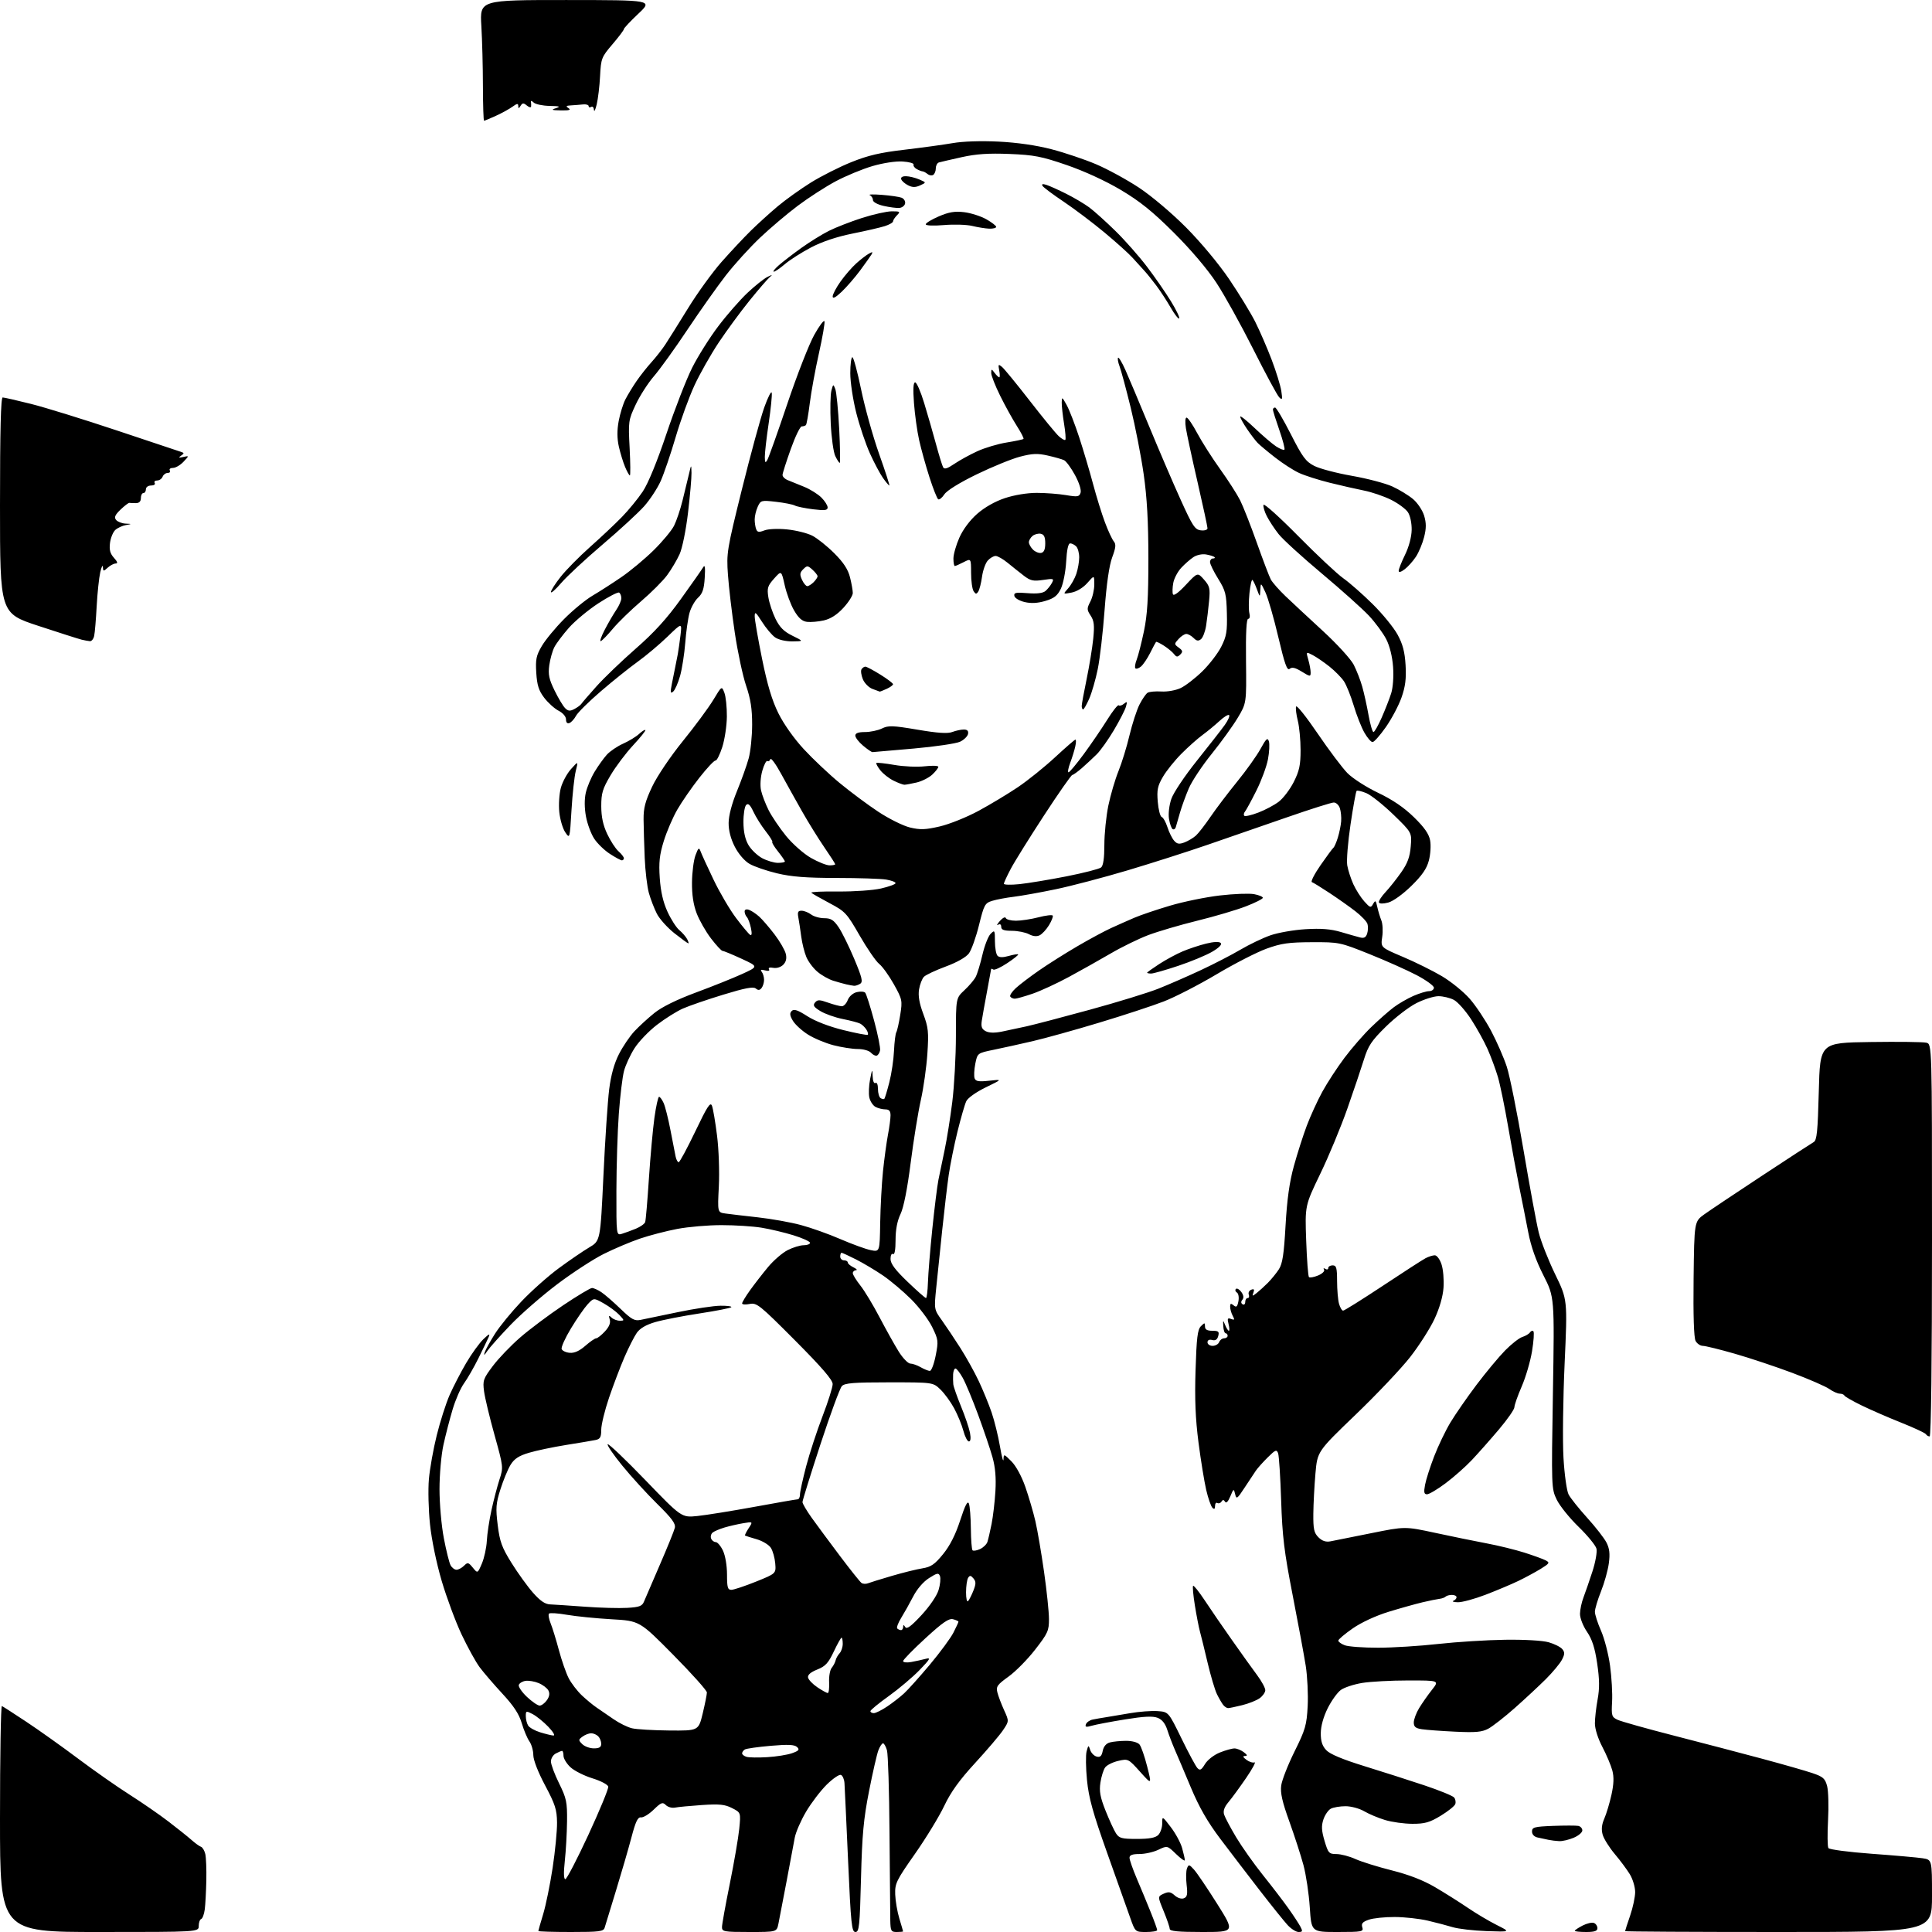 <?xml version="1.0" encoding="UTF-8" standalone="no"?>
<svg 
  version="1.1" 
  xmlns="http://www.w3.org/2000/svg" 
  xmlns:xlink="http://www.w3.org/1999/xlink" 
  xmlns:svg="http://www.w3.org/2000/svg"
  xmlns:rdf="http://www.w3.org/1999/02/22-rdf-syntax-ns#"
  xmlns:cc="http://creativecommons.org/ns#"
  xmlns:dc="http://purl.org/dc/elements/1.1/"
  viewBox="0 0 768 768"
  width="768"
  height="768"
>
<style>svg {background-color: white; }</style>"
<path stroke="none" fill="black" fill-rule="evenodd" d="M39.50,768.00C0.00,768.00 0.00,768.00 0.00,722.92C0.00,698.12 0.34,677.98 0.75,678.17C1.16,678.35 5.55,681.18 10.50,684.46C15.45,687.74 24.68,694.31 31.00,699.05C37.33,703.80 46.55,710.26 51.50,713.40C56.45,716.55 63.42,721.36 67.00,724.11C70.58,726.85 74.69,730.14 76.14,731.42C77.59,732.71 79.28,733.93 79.90,734.13C80.51,734.34 81.28,735.63 81.61,737.00C81.93,738.38 82.11,743.09 82.02,747.49C81.92,751.88 81.65,757.06 81.40,758.99C81.15,760.92 80.51,762.65 79.98,762.83C79.44,763.02 79.00,764.25 79.00,765.58C79.00,768.00 79.00,768.00 39.50,768.00zM226.93,768.00C219.82,768.00 214.00,767.82 214.00,767.61C214.00,767.39 214.87,764.35 215.93,760.86C216.99,757.36 218.67,749.10 219.68,742.50C220.68,735.90 221.47,727.80 221.43,724.50C221.37,719.35 220.70,717.26 216.68,709.71C213.88,704.45 212.00,699.61 212.00,697.68C212.00,695.90 211.30,693.45 210.45,692.23C209.59,691.01 208.22,687.75 207.40,684.97C206.31,681.32 204.19,678.09 199.67,673.22C196.25,669.52 192.18,664.79 190.64,662.71C189.09,660.62 185.88,654.77 183.48,649.71C181.09,644.64 177.54,635.07 175.58,628.44C173.51,621.43 171.56,612.00 170.93,605.94C170.33,600.20 170.13,592.12 170.49,588.00C170.85,583.88 172.25,576.01 173.62,570.52C174.98,565.02 177.29,557.82 178.74,554.52C180.20,551.21 183.15,545.50 185.30,541.84C187.45,538.17 190.54,533.90 192.16,532.34C194.42,530.18 194.91,529.98 194.25,531.51C193.77,532.60 191.93,536.42 190.15,540.00C188.38,543.58 185.81,548.03 184.46,549.90C183.10,551.77 181.06,556.44 179.92,560.28C178.77,564.12 177.13,570.46 176.27,574.38C175.40,578.34 174.71,586.16 174.71,592.00C174.71,597.77 175.48,606.52 176.43,611.44C177.37,616.36 178.57,621.20 179.10,622.19C179.64,623.19 180.70,624.00 181.46,624.00C182.23,624.00 183.57,623.28 184.45,622.41C185.90,620.96 186.20,621.02 187.95,623.16C189.86,625.50 189.86,625.50 191.57,621.50C192.50,619.30 193.38,615.25 193.52,612.50C193.66,609.75 194.50,604.21 195.39,600.19C196.27,596.18 197.71,590.72 198.57,588.06C200.13,583.32 200.09,583.03 196.59,570.48C194.63,563.47 192.76,555.64 192.42,553.09C191.85,548.79 192.10,548.07 195.91,543.00C198.16,540.00 203.05,534.90 206.76,531.68C210.46,528.46 218.14,522.71 223.80,518.91C229.47,515.11 234.66,512.00 235.33,512.00C236.00,512.00 237.67,512.74 239.03,513.65C240.39,514.55 243.82,517.53 246.66,520.27C251.05,524.51 252.24,525.17 254.66,524.67C256.22,524.35 262.90,522.97 269.50,521.59C276.10,520.22 283.71,519.07 286.42,519.05C289.12,519.02 291.05,519.29 290.69,519.64C290.34,519.99 284.63,521.11 278.01,522.12C271.38,523.13 263.51,524.67 260.50,525.54C256.85,526.60 254.42,528.02 253.15,529.81C252.11,531.29 249.90,535.65 248.23,539.50C246.57,543.35 243.81,550.60 242.10,555.62C240.40,560.63 239.00,566.36 239.00,568.35C239.00,571.29 238.58,572.05 236.75,572.42C235.51,572.68 230.22,573.57 225.00,574.40C219.78,575.24 213.12,576.64 210.20,577.52C206.22,578.71 204.42,579.90 202.95,582.30C201.88,584.06 200.07,588.42 198.94,592.00C197.14,597.68 197.00,599.48 197.85,606.26C198.66,612.84 199.50,615.14 203.35,621.31C205.84,625.31 209.68,630.63 211.88,633.13C214.73,636.37 216.68,637.70 218.69,637.77C220.23,637.83 226.45,638.25 232.50,638.69C238.55,639.14 246.12,639.34 249.32,639.15C254.16,638.87 255.28,638.45 256.00,636.65C256.48,635.47 259.32,628.88 262.31,622.00C265.30,615.12 267.97,608.53 268.25,607.35C268.65,605.69 267.10,603.58 261.28,597.85C257.16,593.81 250.91,586.95 247.37,582.61C243.83,578.28 241.22,574.45 241.57,574.11C241.92,573.78 248.66,580.20 256.56,588.39C270.92,603.28 270.92,603.28 277.22,602.64C280.69,602.28 290.87,600.64 299.85,599.00C308.83,597.35 316.59,596.00 317.09,596.00C317.59,596.00 318.00,595.15 318.00,594.11C318.00,593.07 319.11,588.01 320.46,582.86C321.82,577.71 324.74,568.78 326.96,563.00C329.18,557.23 331.00,551.46 331.00,550.19C331.00,548.54 326.69,543.54 316.01,532.81C301.99,518.73 300.82,517.79 298.01,518.35C296.35,518.68 295.00,518.58 295.00,518.13C295.00,517.67 296.42,515.32 298.15,512.90C299.89,510.48 303.10,506.34 305.29,503.70C307.48,501.06 310.99,498.03 313.09,496.95C315.20,495.88 318.06,495.00 319.46,495.00C320.86,495.00 322.00,494.57 322.00,494.04C322.00,493.51 319.04,492.17 315.43,491.05C311.81,489.93 306.08,488.57 302.68,488.02C299.28,487.47 292.16,487.01 286.86,487.01C281.56,487.00 273.63,487.68 269.25,488.51C264.87,489.34 258.18,491.08 254.39,492.37C250.60,493.66 244.12,496.40 240.00,498.46C235.88,500.51 227.55,505.93 221.50,510.50C215.45,515.07 207.11,522.34 202.97,526.65C198.83,530.97 194.68,535.62 193.74,537.00C192.48,538.86 192.21,538.99 192.71,537.50C193.08,536.40 194.91,533.10 196.78,530.16C198.65,527.22 203.38,521.44 207.30,517.32C211.22,513.19 217.88,507.27 222.10,504.16C226.32,501.05 231.77,497.32 234.21,495.88C238.65,493.26 238.65,493.26 239.87,467.38C240.53,453.15 241.57,437.68 242.16,433.00C242.88,427.30 244.17,422.69 246.06,419.00C247.60,415.98 250.36,411.90 252.19,409.95C254.01,408.00 257.59,404.72 260.14,402.67C263.13,400.26 269.00,397.38 276.64,394.54C283.16,392.13 291.43,388.81 295.00,387.18C301.50,384.21 301.50,384.21 294.77,381.11C291.07,379.40 287.68,378.00 287.23,378.00C286.78,378.00 284.71,375.76 282.62,373.03C280.54,370.30 277.97,365.79 276.92,363.02C275.63,359.63 275.02,355.61 275.08,350.74C275.12,346.76 275.74,341.93 276.46,340.00C277.62,336.92 277.86,336.74 278.52,338.50C278.92,339.60 281.22,344.62 283.63,349.65C286.03,354.68 290.06,361.54 292.57,364.89C295.09,368.24 297.62,371.26 298.18,371.61C298.86,372.03 298.97,371.10 298.50,368.88C298.11,367.02 297.39,365.07 296.89,364.55C296.40,364.03 296.00,363.03 296.00,362.33C296.00,361.55 296.68,361.30 297.75,361.68C298.71,362.02 300.53,363.23 301.80,364.37C303.06,365.51 305.81,368.70 307.92,371.47C310.02,374.24 312.02,377.70 312.37,379.18C312.80,381.00 312.47,382.38 311.34,383.51C310.39,384.47 308.70,384.99 307.37,384.73C305.97,384.46 305.31,384.69 305.69,385.30C306.07,385.93 305.46,386.09 304.10,385.74C302.50,385.32 302.14,385.48 302.81,386.33C303.31,386.97 303.73,388.40 303.73,389.50C303.73,390.60 303.28,392.07 302.73,392.76C302.00,393.68 301.38,393.73 300.42,392.93C299.45,392.13 296.11,392.76 287.53,395.39C281.16,397.33 273.94,399.82 271.47,400.91C269.00,402.00 264.35,404.92 261.13,407.40C257.90,409.88 253.89,414.07 252.22,416.71C250.54,419.34 248.66,423.41 248.05,425.75C247.43,428.08 246.50,435.73 245.99,442.75C245.48,449.76 245.05,463.52 245.03,473.32C245.00,491.13 245.00,491.13 247.25,490.45C248.49,490.07 250.97,489.16 252.76,488.43C254.56,487.69 256.22,486.51 256.47,485.80C256.71,485.08 257.38,477.30 257.95,468.50C258.53,459.70 259.52,448.79 260.15,444.25C260.79,439.71 261.61,436.00 261.99,436.00C262.37,436.00 263.18,437.11 263.80,438.46C264.42,439.82 265.64,444.66 266.51,449.21C267.38,453.77 268.31,458.51 268.57,459.75C268.83,460.99 269.37,462.00 269.78,462.00C270.19,462.00 273.16,456.49 276.39,449.75C281.19,439.71 282.39,437.88 283.03,439.59C283.46,440.73 284.37,446.07 285.04,451.45C285.73,456.91 286.04,465.81 285.75,471.59C285.22,481.95 285.22,481.95 288.36,482.39C290.09,482.63 295.90,483.32 301.27,483.91C306.64,484.51 314.32,485.88 318.33,486.96C322.35,488.03 329.43,490.55 334.06,492.56C338.70,494.56 344.12,496.54 346.10,496.94C349.71,497.68 349.71,497.68 349.89,486.09C350.00,479.72 350.50,470.45 351.01,465.50C351.53,460.55 352.41,454.08 352.97,451.11C353.54,448.15 354.00,444.66 354.00,443.36C354.00,441.64 353.44,441.00 351.93,441.00C350.80,441.00 349.03,440.55 348.02,440.01C347.00,439.46 345.90,437.78 345.57,436.26C345.25,434.74 345.39,431.48 345.88,429.00C346.70,424.90 346.79,424.80 346.89,427.81C346.95,429.74 347.42,430.86 348.00,430.50C348.58,430.14 349.00,431.14 349.00,432.88C349.00,434.53 349.48,436.18 350.07,436.54C350.65,436.90 351.31,437.02 351.54,436.80C351.76,436.57 352.65,433.62 353.52,430.24C354.39,426.85 355.23,421.21 355.38,417.71C355.54,414.20 355.96,410.88 356.30,410.33C356.64,409.77 357.34,406.66 357.86,403.41C358.76,397.72 358.66,397.26 355.32,391.26C353.40,387.83 350.78,384.19 349.49,383.17C348.21,382.16 344.72,377.09 341.74,371.92C336.61,362.98 336.00,362.32 329.73,359.00C326.09,357.07 322.85,355.22 322.52,354.88C322.19,354.53 327.00,354.31 333.21,354.38C339.48,354.44 347.06,353.91 350.25,353.18C353.41,352.45 356.00,351.50 356.00,351.06C356.00,350.62 354.31,349.98 352.25,349.64C350.19,349.30 341.30,349.01 332.50,349.00C320.52,348.99 314.59,348.53 308.88,347.16C304.69,346.16 299.76,344.46 297.93,343.39C295.96,342.24 293.56,339.45 292.10,336.61C290.48,333.46 289.62,330.16 289.64,327.14C289.66,324.24 290.90,319.50 292.95,314.50C294.75,310.10 296.85,304.25 297.60,301.50C298.36,298.75 298.98,292.71 298.99,288.08C299.00,281.77 298.39,277.87 296.59,272.58C295.26,268.68 293.24,259.20 292.09,251.50C290.94,243.80 289.72,233.45 289.37,228.49C288.76,219.80 288.95,218.62 294.93,194.49C298.34,180.75 302.33,166.12 303.79,162.00C305.26,157.88 306.60,155.24 306.78,156.16C306.96,157.07 306.41,162.52 305.56,168.28C304.70,174.04 304.01,180.05 304.03,181.63C304.06,183.97 304.24,184.19 305.03,182.83C305.57,181.92 309.15,171.84 313.00,160.44C316.84,149.04 321.64,136.76 323.67,133.13C325.69,129.51 327.52,127.07 327.74,127.72C327.95,128.36 326.96,134.08 325.54,140.43C324.11,146.78 322.48,155.69 321.91,160.22C321.35,164.75 320.65,168.69 320.36,168.98C320.07,169.26 319.32,169.50 318.70,169.50C318.07,169.50 316.11,173.55 314.35,178.50C312.58,183.45 311.10,188.07 311.07,188.77C311.03,189.47 312.01,190.43 313.25,190.91C314.49,191.39 317.43,192.58 319.78,193.56C322.13,194.53 325.17,196.44 326.53,197.80C327.89,199.16 329.00,200.92 329.00,201.71C329.00,202.87 327.90,203.01 323.25,202.45C320.09,202.06 316.80,201.39 315.95,200.95C315.10,200.51 311.71,199.84 308.41,199.47C302.61,198.81 302.38,198.88 301.21,201.44C300.54,202.90 300.00,205.16 300.00,206.47C300.00,207.77 300.26,209.52 300.59,210.36C301.05,211.58 301.70,211.68 303.84,210.85C305.36,210.26 309.21,210.08 312.87,210.45C316.37,210.80 320.87,211.91 322.87,212.93C324.87,213.95 328.81,217.10 331.64,219.93C335.30,223.59 337.10,226.33 337.89,229.48C338.50,231.90 339.00,234.72 339.00,235.73C339.00,236.75 337.31,239.41 335.25,241.64C332.73,244.38 330.19,246.00 327.50,246.62C325.30,247.12 322.29,247.38 320.81,247.20C318.87,246.97 317.43,245.70 315.68,242.69C314.33,240.39 312.65,235.85 311.93,232.62C310.62,226.74 310.62,226.74 307.71,230.00C305.15,232.87 304.87,233.78 305.43,237.38C305.78,239.65 307.07,243.53 308.28,246.00C309.95,249.38 311.62,251.05 315.00,252.71C319.50,254.92 319.50,254.92 314.97,254.96C312.35,254.98 309.47,254.32 308.12,253.37C306.84,252.47 304.49,249.69 302.90,247.17C300.41,243.25 300.00,242.95 300.01,245.05C300.01,246.40 301.33,253.99 302.94,261.92C305.03,272.22 306.88,278.40 309.42,283.53C311.54,287.82 315.64,293.61 319.55,297.83C323.16,301.73 329.58,307.79 333.81,311.28C338.04,314.77 344.94,319.91 349.15,322.69C353.35,325.47 359.02,328.28 361.73,328.94C365.81,329.91 367.88,329.84 373.58,328.52C377.38,327.64 384.32,324.85 389.00,322.32C393.67,319.79 400.72,315.55 404.65,312.90C408.59,310.24 415.22,304.90 419.39,301.04C423.57,297.17 427.22,294.00 427.51,294.00C427.80,294.00 427.77,295.24 427.43,296.75C427.10,298.26 426.20,301.19 425.42,303.25C424.65,305.31 424.35,307.00 424.76,307.00C425.17,307.00 427.90,303.73 430.83,299.75C433.76,295.76 437.94,289.63 440.13,286.13C442.31,282.63 444.37,280.04 444.71,280.37C445.04,280.71 445.98,280.43 446.80,279.75C448.07,278.70 448.18,278.88 447.55,281.01C447.14,282.38 444.97,286.58 442.73,290.35C440.49,294.11 437.44,298.39 435.96,299.85C434.48,301.31 431.87,303.74 430.15,305.25C428.42,306.76 426.68,308.02 426.26,308.05C425.84,308.07 420.77,315.33 415.00,324.17C409.23,333.01 403.28,342.55 401.80,345.37C400.31,348.19 399.07,350.86 399.05,351.30C399.02,351.74 401.81,351.81 405.25,351.46C408.69,351.10 417.10,349.71 423.95,348.36C430.80,347.01 436.99,345.42 437.70,344.83C438.57,344.12 439.00,341.10 439.00,335.84C439.00,331.48 439.72,324.45 440.59,320.21C441.47,315.98 443.27,309.84 444.60,306.56C445.93,303.29 447.91,296.87 448.99,292.30C450.08,287.73 451.87,282.22 452.97,280.06C454.07,277.90 455.52,275.80 456.19,275.38C456.87,274.96 459.33,274.74 461.66,274.88C464.04,275.03 467.40,274.43 469.36,273.50C471.26,272.60 475.11,269.63 477.91,266.90C480.70,264.18 484.10,259.77 485.45,257.10C487.56,252.94 487.88,251.04 487.70,243.79C487.52,236.16 487.18,234.80 484.25,230.09C482.46,227.22 481.00,224.22 481.00,223.43C481.00,222.65 481.53,222.00 482.17,222.00C482.81,222.00 483.09,221.76 482.79,221.46C482.49,221.16 481.01,220.69 479.51,220.42C477.94,220.13 475.77,220.57 474.43,221.45C473.15,222.29 470.95,224.22 469.55,225.73C468.15,227.24 466.73,229.92 466.40,231.69C466.07,233.45 466.00,235.48 466.25,236.20C466.53,237.02 468.44,235.65 471.38,232.50C476.06,227.50 476.06,227.50 478.61,230.40C480.88,232.98 481.10,233.92 480.63,238.90C480.34,241.98 479.81,246.40 479.45,248.71C479.09,251.03 478.18,253.44 477.43,254.06C476.38,254.93 475.68,254.82 474.46,253.60C473.58,252.72 472.28,252.00 471.58,252.00C470.88,252.00 469.49,252.91 468.49,254.02C466.72,255.97 466.72,256.08 468.58,257.45C470.17,258.62 470.27,259.09 469.18,260.18C468.09,261.27 467.66,261.24 466.68,259.99C466.03,259.15 464.22,257.66 462.66,256.66C461.10,255.66 459.70,254.99 459.54,255.17C459.38,255.35 458.32,257.33 457.20,259.57C456.07,261.80 454.43,264.23 453.55,264.96C452.67,265.69 451.68,266.01 451.34,265.67C451.01,265.34 451.23,263.81 451.83,262.28C452.44,260.75 453.73,255.68 454.72,251.00C456.09,244.43 456.50,237.85 456.50,222.00C456.49,207.37 455.96,197.78 454.63,188.50C453.61,181.35 451.28,169.43 449.46,162.00C447.64,154.57 445.65,147.20 445.04,145.61C444.44,144.02 444.18,142.49 444.46,142.21C444.74,141.93 446.05,144.13 447.38,147.10C448.70,150.07 452.94,160.15 456.81,169.50C460.67,178.85 466.27,191.90 469.26,198.50C474.05,209.10 474.99,210.54 477.34,210.82C478.86,211.00 480.00,210.64 480.00,209.99C480.00,209.36 478.22,201.11 476.05,191.67C473.87,182.23 471.79,172.59 471.42,170.25C471.03,167.80 471.14,166.00 471.68,166.00C472.20,166.00 474.12,168.81 475.95,172.25C477.79,175.69 481.87,182.10 485.03,186.50C488.19,190.90 491.77,196.48 492.98,198.89C494.19,201.31 497.17,208.88 499.59,215.71C502.02,222.54 504.52,229.12 505.15,230.32C505.79,231.52 508.43,234.53 511.02,237.00C513.61,239.47 520.31,245.71 525.90,250.85C531.51,256.01 536.98,262.01 538.13,264.25C539.27,266.49 540.79,270.38 541.50,272.91C542.22,275.43 543.35,280.54 544.01,284.25C544.68,287.96 545.56,291.00 545.98,291.00C546.39,291.00 547.86,288.41 549.25,285.25C550.64,282.09 552.34,277.75 553.01,275.61C553.73,273.34 554.05,268.96 553.77,265.11C553.48,261.04 552.44,256.81 551.06,254.11C549.82,251.69 546.72,247.48 544.17,244.75C541.61,242.02 533.16,234.45 525.38,227.93C517.60,221.41 509.89,214.38 508.25,212.29C506.61,210.21 504.51,207.01 503.58,205.18C502.64,203.36 502.06,201.33 502.27,200.68C502.49,200.03 508.70,205.62 516.08,213.11C523.46,220.59 531.52,228.14 534.00,229.89C536.48,231.64 541.71,236.24 545.63,240.12C549.56,243.99 554.02,249.46 555.55,252.26C557.63,256.08 558.43,259.14 558.74,264.43C559.05,269.79 558.66,272.90 557.12,277.28C556.00,280.46 553.20,285.74 550.90,289.03C548.60,292.31 546.21,295.00 545.61,294.99C545.00,294.99 543.54,293.30 542.37,291.24C541.19,289.18 539.28,284.35 538.13,280.50C536.97,276.65 535.22,272.29 534.24,270.82C533.26,269.35 530.66,266.72 528.48,264.97C526.29,263.23 523.30,261.18 521.82,260.41C519.15,259.02 519.15,259.02 520.07,262.26C520.58,264.03 521.00,266.31 521.00,267.32C521.00,269.04 520.77,269.02 517.47,266.98C514.89,265.39 513.60,265.09 512.66,265.87C511.64,266.71 510.70,264.05 508.14,253.22C506.37,245.67 504.07,237.70 503.04,235.50C501.16,231.50 501.16,231.50 501.00,234.50C500.85,237.50 500.85,237.50 499.67,234.32C499.03,232.57 498.23,230.88 497.89,230.55C497.56,230.22 497.02,232.57 496.68,235.76C496.35,238.96 496.34,242.57 496.65,243.79C496.98,245.04 496.78,246.00 496.18,246.00C495.47,246.00 495.18,251.52 495.31,262.77C495.50,279.53 495.50,279.53 492.00,285.37C490.07,288.58 485.42,295.02 481.66,299.69C477.89,304.36 473.81,310.50 472.59,313.34C471.37,316.18 469.78,320.52 469.07,323.00C468.35,325.48 467.60,328.09 467.39,328.81C467.18,329.54 466.62,329.88 466.14,329.59C465.66,329.29 465.01,327.46 464.70,325.52C464.37,323.48 464.76,320.13 465.62,317.59C466.47,315.11 470.94,308.43 475.85,302.30C480.64,296.32 485.61,289.95 486.89,288.15C488.17,286.35 488.94,284.60 488.59,284.26C488.25,283.92 486.51,284.98 484.74,286.63C482.96,288.27 479.93,290.77 478.00,292.18C476.07,293.59 472.32,296.92 469.67,299.59C467.01,302.25 463.69,306.38 462.30,308.76C460.16,312.41 459.83,313.98 460.23,318.74C460.49,321.85 461.19,324.56 461.79,324.76C462.39,324.96 463.42,326.79 464.07,328.81C464.72,330.84 465.92,333.26 466.73,334.19C467.90,335.53 468.74,335.67 470.85,334.87C472.30,334.31 474.34,333.10 475.37,332.18C476.40,331.26 479.03,327.87 481.22,324.65C483.41,321.44 488.17,315.17 491.79,310.71C495.42,306.26 499.60,300.39 501.08,297.68C503.31,293.60 503.89,293.08 504.40,294.69C504.74,295.76 504.57,298.99 504.03,301.86C503.48,304.74 501.41,310.34 499.42,314.30C497.44,318.26 495.41,321.99 494.92,322.59C494.42,323.19 494.29,323.96 494.63,324.29C494.96,324.63 497.46,324.06 500.18,323.02C502.89,321.99 506.57,320.04 508.33,318.69C510.10,317.34 512.78,313.82 514.28,310.86C516.50,306.46 517.00,304.13 517.00,298.18C517.00,294.17 516.50,288.91 515.90,286.50C515.29,284.09 514.98,281.55 515.21,280.86C515.45,280.16 519.29,284.97 523.76,291.55C528.23,298.12 533.56,305.21 535.60,307.30C537.66,309.40 543.10,312.90 547.79,315.14C553.56,317.89 558.10,320.98 562.05,324.84C566.22,328.91 568.03,331.51 568.50,334.09C568.87,336.07 568.64,339.67 567.99,342.09C567.14,345.33 565.28,348.02 561.00,352.20C557.64,355.49 553.77,358.27 551.84,358.78C549.84,359.31 548.35,359.29 548.14,358.74C547.94,358.24 549.11,356.40 550.73,354.66C552.36,352.92 555.18,349.36 557.01,346.75C559.52,343.17 560.45,340.65 560.79,336.48C561.25,330.96 561.25,330.96 553.90,323.83C549.85,319.91 545.02,316.07 543.16,315.29C541.30,314.52 539.55,314.11 539.27,314.39C538.99,314.67 537.90,320.66 536.86,327.70C535.81,334.74 535.22,342.07 535.55,344.00C535.89,345.93 536.98,349.30 537.98,351.50C538.98,353.70 540.94,356.76 542.32,358.31C544.64,360.90 544.91,360.98 545.84,359.32C546.72,357.75 546.92,357.89 547.49,360.51C547.85,362.16 548.58,364.57 549.11,365.89C549.64,367.20 549.80,370.15 549.45,372.45C548.83,376.63 548.83,376.63 557.66,380.36C562.52,382.41 569.50,385.87 573.17,388.04C576.84,390.22 581.82,394.26 584.24,397.03C586.67,399.80 590.49,405.54 592.74,409.78C594.99,414.03 597.79,420.43 598.96,424.00C600.14,427.57 603.12,442.43 605.59,457.00C608.06,471.57 610.79,486.39 611.67,489.93C612.54,493.47 615.48,500.93 618.18,506.50C623.11,516.63 623.11,516.63 621.96,542.06C621.33,556.05 621.12,572.90 621.51,579.50C621.89,586.15 622.80,592.65 623.54,594.08C624.28,595.50 627.59,599.65 630.90,603.31C634.22,606.97 637.67,611.39 638.57,613.14C639.80,615.51 640.05,617.60 639.54,621.41C639.17,624.21 637.77,629.23 636.43,632.58C635.09,635.92 634.00,639.58 634.00,640.70C634.00,641.83 635.10,645.23 636.44,648.26C637.78,651.29 639.39,657.53 640.02,662.14C640.65,666.74 641.02,673.19 640.83,676.48C640.52,682.03 640.68,682.54 643.00,683.64C644.38,684.29 654.50,687.14 665.50,689.96C676.50,692.79 692.25,696.91 700.50,699.13C708.75,701.34 717.72,703.91 720.44,704.83C724.72,706.28 725.50,706.97 726.31,710.00C726.81,711.92 726.98,718.02 726.68,723.55C726.38,729.08 726.44,734.07 726.82,734.64C727.19,735.22 734.92,736.23 744.00,736.90C753.08,737.56 762.19,738.37 764.25,738.68C768.00,739.26 768.00,739.26 768.00,753.63C768.00,768.00 768.00,768.00 707.00,768.00C673.45,768.00 646.00,767.85 646.00,767.66C646.00,767.47 646.90,764.70 648.00,761.50C649.10,758.30 650.00,754.07 650.00,752.09C649.99,750.12 649.05,746.95 647.89,745.06C646.74,743.17 644.03,739.52 641.87,736.97C639.72,734.41 637.56,730.97 637.09,729.33C636.50,727.24 636.69,725.31 637.74,722.92C638.56,721.04 639.84,716.80 640.57,713.50C641.51,709.24 641.62,706.43 640.93,703.81C640.39,701.78 638.61,697.57 636.98,694.46C635.22,691.12 634.00,687.27 634.00,685.08C634.00,683.04 634.49,678.74 635.08,675.53C635.89,671.16 635.84,667.55 634.90,661.23C633.98,655.02 632.90,651.67 630.84,648.64C629.26,646.31 628.05,643.19 628.07,641.50C628.10,639.85 628.72,636.92 629.46,635.00C630.19,633.08 631.79,628.45 633.00,624.73C634.22,620.99 634.94,616.91 634.62,615.61C634.29,614.32 631.09,610.41 627.51,606.93C623.92,603.45 620.02,598.60 618.83,596.15C616.71,591.77 616.69,591.20 617.31,553.66C617.94,515.62 617.94,515.62 613.53,506.95C610.59,501.18 608.58,495.48 607.51,489.89C606.62,485.28 605.03,477.23 603.96,472.00C602.90,466.77 600.90,455.97 599.53,448.00C598.16,440.02 596.31,431.05 595.43,428.07C594.54,425.08 592.71,420.13 591.36,417.07C590.00,414.01 587.05,408.66 584.80,405.20C582.54,401.73 579.44,398.24 577.90,397.45C576.36,396.65 573.62,396.00 571.81,396.00C570.01,396.00 566.07,397.24 563.07,398.75C560.07,400.26 554.59,404.48 550.89,408.12C545.19,413.73 543.88,415.70 542.20,421.12C541.11,424.63 538.14,433.44 535.59,440.71C533.04,447.97 528.21,459.62 524.84,466.58C518.73,479.25 518.73,479.25 519.23,493.16C519.50,500.80 520.00,507.33 520.33,507.67C520.66,508.00 522.29,507.71 523.96,507.02C525.62,506.33 526.69,505.30 526.33,504.73C525.96,504.13 526.18,503.99 526.85,504.40C527.48,504.80 528.00,504.64 528.00,504.06C528.00,503.48 528.79,503.00 529.75,503.00C531.23,503.00 531.50,503.97 531.51,509.25C531.52,512.69 531.86,516.74 532.28,518.25C532.70,519.76 533.43,521.00 533.91,521.00C534.38,521.00 541.46,516.57 549.64,511.16C557.81,505.74 565.48,500.79 566.68,500.16C567.89,499.52 569.54,499.00 570.36,499.00C571.18,499.00 572.38,500.61 573.03,502.61C573.69,504.59 574.04,508.76 573.82,511.87C573.56,515.45 572.23,520.05 570.21,524.36C568.45,528.12 564.11,534.91 560.56,539.46C557.01,544.00 547.26,554.30 538.89,562.34C523.68,576.96 523.68,576.96 522.91,585.73C522.49,590.55 522.11,597.76 522.07,601.75C522.01,607.84 522.34,609.34 524.10,611.10C525.55,612.55 527.02,613.05 528.85,612.71C530.31,612.44 537.58,610.99 545.00,609.48C558.50,606.75 558.50,606.75 570.50,609.33C577.10,610.76 586.33,612.64 591.00,613.52C595.67,614.40 602.42,616.06 606.00,617.20C609.58,618.34 613.36,619.71 614.42,620.26C616.16,621.16 615.98,621.47 612.42,623.67C610.26,624.99 606.25,627.16 603.50,628.48C600.75,629.80 594.91,632.26 590.52,633.94C586.14,635.62 581.19,636.96 579.52,636.92C577.86,636.88 577.06,636.62 577.75,636.34C578.44,636.06 579.00,635.42 579.00,634.92C579.00,634.41 578.18,634.00 577.17,634.00C576.16,634.00 575.02,634.31 574.65,634.69C574.27,635.06 573.18,635.46 572.23,635.56C571.28,635.67 568.25,636.28 565.50,636.93C562.75,637.58 556.67,639.28 552.00,640.71C546.92,642.27 541.19,644.92 537.75,647.30C534.59,649.50 532.00,651.69 532.00,652.17C532.00,652.65 533.15,653.49 534.57,654.02C535.98,654.56 541.94,655.00 547.82,654.99C553.69,654.99 564.49,654.31 571.80,653.49C579.12,652.68 591.05,651.93 598.30,651.83C606.03,651.72 613.21,652.14 615.63,652.83C617.91,653.48 620.34,654.70 621.03,655.54C622.06,656.78 622.04,657.58 620.90,659.77C620.13,661.26 617.24,664.73 614.48,667.49C611.71,670.24 606.15,675.42 602.10,679.00C598.06,682.58 593.34,686.25 591.63,687.18C589.09,688.53 586.60,688.76 578.50,688.37C573.00,688.11 567.04,687.67 565.25,687.40C562.71,687.02 562.00,686.43 562.00,684.70C562.01,683.49 562.96,680.92 564.13,679.00C565.30,677.08 567.58,673.81 569.21,671.75C572.17,668.00 572.17,668.00 559.83,668.01C553.05,668.01 544.80,668.45 541.51,668.99C538.21,669.53 534.38,670.79 533.01,671.78C531.63,672.78 529.28,676.05 527.78,679.05C526.09,682.45 525.05,686.17 525.03,688.94C525.01,692.16 525.60,694.01 527.21,695.72C528.69,697.30 533.71,699.40 542.46,702.10C549.63,704.31 560.34,707.74 566.26,709.72C572.18,711.70 577.47,713.86 578.03,714.53C578.58,715.20 578.79,716.39 578.48,717.18C578.18,717.97 575.56,720.05 572.67,721.81C568.30,724.46 566.39,725.00 561.45,724.99C558.18,724.98 553.28,724.31 550.57,723.48C547.86,722.66 544.13,721.09 542.27,719.99C540.40,718.90 537.09,718.00 534.88,718.00C532.67,718.00 530.03,718.45 529.01,718.99C527.99,719.54 526.67,721.47 526.07,723.28C525.22,725.85 525.33,727.73 526.53,731.79C527.98,736.66 528.29,737.00 531.29,737.02C533.05,737.03 536.44,737.92 538.81,739.00C541.17,740.07 547.70,742.11 553.31,743.52C560.14,745.24 565.81,747.45 570.50,750.21C574.35,752.47 580.20,756.16 583.50,758.40C586.80,760.65 591.98,763.72 595.00,765.23C600.50,767.98 600.50,767.98 591.00,767.65C585.77,767.46 579.70,766.76 577.50,766.09C575.30,765.42 570.80,764.24 567.50,763.47C564.20,762.70 558.30,762.05 554.40,762.04C550.49,762.02 545.87,762.50 544.12,763.11C541.65,763.97 541.07,764.64 541.53,766.11C542.10,767.88 541.48,768.00 531.72,768.00C521.30,768.00 521.30,768.00 520.66,758.21C520.31,752.83 519.18,745.29 518.16,741.46C517.13,737.63 514.60,729.82 512.54,724.09C509.71,716.26 508.91,712.72 509.30,709.77C509.59,707.62 511.98,701.53 514.60,696.24C518.90,687.58 519.42,685.78 519.82,678.25C520.06,673.65 519.71,666.43 519.05,662.19C518.38,657.96 516.03,645.27 513.83,634.00C510.48,616.83 509.74,610.74 509.28,596.50C508.97,587.15 508.43,578.69 508.07,577.70C507.49,576.11 507.01,576.30 503.96,579.32C502.06,581.20 499.92,583.59 499.22,584.62C498.52,585.65 496.50,588.70 494.74,591.38C491.78,595.90 491.49,596.09 490.98,593.91C490.45,591.67 490.36,591.71 489.06,594.85C488.20,596.92 487.43,597.70 486.98,596.96C486.44,596.10 486.06,596.09 485.56,596.91C485.17,597.53 484.44,597.77 483.93,597.46C483.42,597.14 483.00,597.67 483.00,598.64C483.00,599.87 482.68,600.08 481.95,599.35C481.37,598.77 480.26,595.59 479.49,592.29C478.72,588.99 477.34,580.49 476.42,573.40C475.21,564.02 474.88,556.17 475.25,544.66C475.65,531.83 476.05,528.52 477.37,527.20C478.88,525.70 479.00,525.70 479.00,527.29C479.00,528.51 479.83,529.00 481.91,529.00C484.36,529.00 484.73,529.33 484.27,531.08C483.89,532.51 483.15,533.01 481.86,532.67C480.70,532.37 480.00,532.71 480.00,533.59C480.00,534.37 480.91,535.00 482.03,535.00C483.15,535.00 484.32,534.33 484.64,533.50C484.95,532.67 485.84,532.00 486.61,532.00C487.37,532.00 488.00,531.55 488.00,531.00C488.00,530.45 487.65,530.00 487.22,530.00C486.79,530.00 486.36,528.76 486.28,527.25C486.13,524.65 486.17,524.63 487.03,526.75C487.53,527.99 488.18,529.00 488.49,529.00C488.79,529.00 488.74,527.80 488.37,526.34C487.81,524.12 487.98,523.78 489.37,524.31C490.76,524.85 490.87,524.63 490.02,523.04C489.46,521.99 489.00,520.37 489.00,519.44C489.00,518.12 489.30,518.00 490.38,518.90C491.48,519.82 491.86,519.49 492.29,517.27C492.58,515.73 492.32,514.20 491.69,513.81C491.07,513.42 490.89,512.78 491.29,512.38C491.69,511.98 492.65,512.51 493.43,513.57C494.36,514.84 494.51,515.89 493.87,516.66C493.24,517.41 493.27,518.05 493.95,518.47C494.53,518.83 495.00,518.42 495.00,517.56C495.00,516.70 495.44,516.00 495.97,516.00C496.50,516.00 496.70,515.38 496.41,514.63C496.12,513.88 496.56,513.00 497.39,512.68C498.49,512.26 498.72,512.56 498.26,513.80C497.69,515.34 497.81,515.36 499.54,514.00C500.59,513.17 502.58,511.36 503.97,509.97C505.36,508.57 507.33,506.16 508.35,504.60C509.81,502.36 510.38,498.69 511.03,487.13C511.62,476.73 512.58,469.90 514.34,463.50C515.71,458.55 518.01,451.35 519.46,447.50C520.91,443.65 523.69,437.57 525.64,434.00C527.59,430.43 531.56,424.35 534.45,420.50C537.34,416.65 542.13,411.15 545.10,408.28C548.07,405.42 552.08,401.88 554.00,400.44C555.92,398.99 559.45,396.95 561.83,395.90C564.22,394.86 567.03,394.00 568.08,394.00C569.14,394.00 570.00,393.38 570.00,392.62C570.00,391.87 566.92,389.63 563.16,387.65C559.39,385.67 550.96,381.91 544.41,379.28C532.67,374.57 532.34,374.50 521.50,374.54C512.31,374.57 509.35,374.99 503.50,377.10C499.65,378.49 490.69,383.08 483.60,387.30C476.50,391.52 467.05,396.38 462.60,398.10C458.14,399.83 446.62,403.61 437.00,406.51C427.38,409.42 415.45,412.73 410.50,413.88C405.55,415.03 398.58,416.57 395.02,417.30C388.54,418.63 388.54,418.63 387.69,422.90C387.23,425.25 387.11,427.85 387.43,428.68C387.89,429.87 389.12,430.06 393.25,429.60C398.50,429.02 398.50,429.02 391.83,432.26C387.99,434.13 384.71,436.46 384.10,437.77C383.51,439.02 381.95,444.42 380.63,449.77C379.31,455.12 377.74,462.88 377.14,467.00C376.55,471.12 375.38,481.02 374.54,489.00C373.70,496.98 372.63,507.32 372.16,512.00C371.30,520.49 371.30,520.51 374.40,524.83C376.11,527.22 379.41,532.17 381.75,535.83C384.09,539.50 387.38,545.42 389.07,549.00C390.76,552.58 393.06,558.20 394.19,561.50C395.31,564.80 396.81,570.88 397.51,575.00C398.22,579.12 398.84,581.45 398.90,580.17C399.00,577.88 399.05,577.89 402.05,580.90C403.86,582.70 406.12,586.85 407.58,591.04C408.94,594.94 410.74,601.07 411.58,604.67C412.41,608.26 413.96,617.35 415.03,624.85C416.10,632.36 416.98,640.79 416.98,643.58C417.00,648.22 416.53,649.27 411.50,655.73C408.48,659.63 403.71,664.46 400.91,666.47C396.41,669.71 395.89,670.44 396.48,672.78C396.85,674.24 398.04,677.40 399.14,679.81C401.14,684.19 401.14,684.19 398.67,687.85C397.31,689.86 392.31,695.72 387.57,700.88C381.36,707.64 377.94,712.39 375.34,717.88C373.35,722.07 368.12,730.65 363.71,736.94C356.26,747.57 355.71,748.70 355.86,753.08C355.95,755.66 356.69,759.97 357.50,762.64C358.31,765.31 358.98,767.61 358.99,767.75C359.00,767.89 357.88,768.00 356.50,768.00C354.20,768.00 353.99,767.62 353.90,763.25C353.85,760.64 353.71,745.00 353.59,728.50C353.48,712.00 353.02,697.26 352.58,695.75C352.14,694.24 351.44,693.00 351.01,693.00C350.59,693.00 349.76,694.24 349.18,695.75C348.59,697.26 346.92,704.58 345.46,712.00C343.28,723.05 342.70,729.35 342.26,746.75C341.78,765.70 341.54,768.00 340.05,768.00C338.56,768.00 338.25,764.95 337.13,739.75C336.44,724.21 335.79,710.27 335.69,708.76C335.58,707.25 334.95,705.81 334.27,705.55C333.59,705.29 331.06,707.03 328.64,709.41C326.22,711.80 322.54,716.62 320.46,720.12C318.38,723.63 316.34,728.30 315.93,730.50C315.52,732.70 314.04,740.58 312.65,748.00C311.25,755.42 309.80,762.96 309.43,764.75C308.75,768.00 308.75,768.00 297.88,768.00C287.77,768.00 287.00,767.86 287.00,766.06C287.00,764.99 288.40,757.22 290.11,748.81C291.81,740.39 293.50,730.58 293.86,727.01C294.50,720.53 294.50,720.53 291.00,718.74C288.13,717.28 285.97,717.06 279.00,717.53C274.32,717.85 269.52,718.31 268.32,718.55C267.12,718.80 265.49,718.34 264.68,717.54C263.40,716.26 262.81,716.49 259.83,719.38C257.96,721.20 255.69,722.57 254.80,722.44C253.54,722.26 252.67,724.08 251.02,730.35C249.84,734.83 247.07,744.35 244.88,751.50C242.68,758.65 240.65,765.29 240.37,766.25C239.92,767.80 238.39,768.00 226.93,768.00zM455.63,768.00C451.27,768.00 451.27,768.00 449.24,762.25C448.12,759.09 444.01,747.50 440.09,736.50C434.44,720.62 432.79,714.68 432.10,707.65C431.62,702.78 431.55,697.60 431.95,696.15C432.64,693.62 432.71,693.60 433.37,695.64C433.75,696.82 434.91,698.00 435.93,698.27C437.34,698.64 437.93,698.09 438.35,696.01C438.70,694.25 439.72,693.04 441.20,692.64C442.46,692.30 445.36,692.02 447.63,692.01C450.04,692.01 452.26,692.61 452.97,693.46C453.63,694.26 455.01,698.20 456.02,702.21C457.87,709.50 457.87,709.50 453.18,704.28C448.56,699.13 448.45,699.08 444.53,699.98C442.34,700.48 440.00,701.65 439.32,702.58C438.64,703.51 437.79,706.23 437.43,708.62C436.91,712.06 437.34,714.40 439.46,719.74C440.94,723.46 442.80,727.51 443.60,728.75C444.87,730.73 445.89,731.00 451.95,731.00C456.90,731.00 459.30,730.55 460.43,729.43C461.29,728.56 462.00,726.50 462.00,724.85C462.00,721.85 462.00,721.85 465.43,726.34C467.32,728.81 469.34,732.56 469.92,734.67C470.51,736.78 470.99,738.93 470.99,739.45C471.00,739.97 469.43,738.87 467.51,737.01C464.02,733.62 464.02,733.62 460.47,735.31C458.53,736.24 455.15,737.00 452.97,737.00C450.12,737.00 449.00,737.42 449.00,738.49C449.00,739.31 450.30,743.02 451.88,746.74C453.47,750.46 455.94,756.42 457.38,760.00C458.83,763.58 460.00,766.84 460.00,767.25C460.00,767.66 458.04,768.00 455.63,768.00zM477.95,768.00C468.27,768.00 464.99,767.68 464.98,766.75C464.96,766.06 463.88,762.89 462.56,759.69C460.17,753.88 460.17,753.88 462.58,752.78C464.53,751.89 465.37,752.02 466.96,753.46C468.10,754.49 469.63,754.97 470.59,754.60C471.93,754.09 472.15,753.06 471.70,749.23C471.39,746.63 471.46,743.69 471.85,742.70C472.51,741.04 472.72,741.08 474.64,743.20C475.79,744.47 479.91,750.56 483.81,756.75C490.89,768.00 490.89,768.00 477.95,768.00zM516.22,768.00C515.21,768.00 513.24,766.76 511.85,765.25C510.46,763.74 505.49,757.55 500.80,751.50C496.12,745.45 489.07,736.24 485.15,731.04C480.02,724.24 476.71,718.48 473.38,710.54C470.84,704.47 467.97,697.70 467.00,695.50C466.04,693.30 464.70,689.78 464.03,687.69C463.20,685.11 461.95,683.54 460.15,682.85C458.22,682.10 454.71,682.28 447.19,683.50C441.53,684.42 435.59,685.54 434.01,686.00C431.72,686.66 431.24,686.53 431.68,685.40C431.98,684.62 433.18,683.79 434.36,683.55C435.54,683.31 437.85,682.90 439.50,682.65C441.15,682.39 445.49,681.66 449.15,681.03C452.81,680.39 457.76,680.02 460.15,680.19C464.50,680.50 464.50,680.50 469.62,690.99C472.43,696.76 475.29,702.09 475.98,702.82C477.00,703.92 477.54,703.64 479.01,701.23C480.02,699.57 482.57,697.59 484.91,696.65C487.18,695.74 489.82,695.01 490.77,695.03C491.72,695.05 493.37,695.72 494.44,696.53C495.84,697.59 495.98,698.01 494.94,698.03C493.91,698.05 494.06,698.49 495.47,699.55C496.56,700.37 498.00,700.83 498.68,700.57C499.37,700.31 497.86,703.11 495.34,706.80C492.81,710.48 489.67,714.79 488.34,716.36C486.68,718.34 486.14,719.88 486.60,721.33C486.97,722.48 489.12,726.53 491.38,730.32C493.65,734.11 498.43,740.88 502.02,745.36C505.61,749.84 510.16,755.78 512.14,758.57C514.12,761.35 516.26,764.62 516.90,765.82C517.91,767.69 517.81,768.00 516.22,768.00zM630.50,768.00C628.02,768.00 626.00,767.79 626.00,767.53C626.00,767.26 627.39,766.33 629.09,765.45C630.79,764.57 632.81,764.10 633.59,764.40C634.37,764.69 635.00,765.63 635.00,766.47C635.00,767.62 633.87,768.00 630.50,768.00zM224.73,747.00C225.28,747.00 229.41,739.05 233.91,729.34C238.40,719.62 241.95,711.02 241.79,710.22C241.63,709.41 238.82,707.93 235.50,706.91C232.20,705.89 228.26,703.90 226.75,702.49C225.24,701.08 224.00,699.04 224.00,697.96C224.00,696.88 223.75,696.00 223.43,696.00C223.12,696.00 222.00,696.47 220.93,697.04C219.87,697.60 219.00,699.03 219.00,700.21C219.00,701.38 220.46,705.30 222.25,708.92C225.18,714.86 225.49,716.33 225.41,724.00C225.35,728.67 224.96,735.76 224.52,739.75C224.01,744.43 224.08,747.00 224.73,747.00zM619.78,731.88C618.53,731.82 616.60,731.58 615.50,731.35C614.40,731.11 612.49,730.71 611.25,730.44C609.87,730.15 609.00,729.22 609.00,728.05C609.00,726.36 609.92,726.11 617.39,725.82C622.00,725.65 626.50,725.65 627.39,725.82C628.28,726.00 629.00,726.81 629.00,727.62C629.00,728.44 627.44,729.75 625.53,730.55C623.62,731.35 621.04,731.95 619.78,731.88zM305.00,698.50C308.57,698.29 313.00,697.58 314.84,696.93C317.58,695.95 317.94,695.52 316.84,694.47C315.82,693.51 313.28,693.39 306.33,693.99C301.29,694.43 296.67,695.08 296.08,695.45C295.49,695.82 295.00,696.51 295.00,696.99C295.00,697.46 295.79,698.09 296.75,698.37C297.71,698.66 301.43,698.72 305.00,698.50zM236.07,695.00C238.22,695.00 239.00,694.52 239.00,693.20C239.00,692.21 238.46,690.86 237.80,690.20C237.14,689.54 235.88,689.00 234.99,689.00C234.11,689.00 232.57,689.59 231.58,690.32C229.89,691.55 229.88,691.74 231.46,693.32C232.39,694.24 234.46,695.00 236.07,695.00zM219.95,689.90C220.78,689.96 219.93,688.48 217.95,686.41C216.05,684.44 213.26,682.18 211.75,681.39C209.13,680.02 209.00,680.06 209.02,682.22C209.02,683.48 209.45,685.16 209.96,685.96C210.47,686.77 212.60,687.96 214.69,688.61C216.79,689.26 219.15,689.84 219.95,689.90zM266.09,687.90C277.67,688.00 277.67,688.00 279.34,681.11C280.25,677.32 281.00,673.57 281.00,672.78C281.00,671.99 274.98,665.27 267.63,657.84C254.27,644.32 254.27,644.32 243.08,643.68C236.93,643.33 228.97,642.53 225.40,641.91C221.82,641.29 218.60,641.07 218.24,641.43C217.88,641.78 218.17,643.52 218.88,645.29C219.60,647.05 221.07,651.84 222.16,655.92C223.25,660.00 224.99,665.01 226.03,667.05C227.07,669.09 229.44,672.19 231.29,673.94C233.15,675.69 235.81,677.88 237.20,678.81C238.60,679.74 241.59,681.79 243.85,683.37C246.12,684.95 249.44,686.60 251.24,687.02C253.03,687.45 259.71,687.84 266.09,687.90zM347.36,681.00C348.11,681.00 350.47,679.83 352.61,678.40C354.75,676.97 357.80,674.60 359.38,673.15C360.97,671.69 365.58,666.55 369.63,661.72C373.68,656.88 377.90,651.16 379.00,649.00C380.10,646.85 381.00,644.89 381.00,644.66C381.00,644.42 380.04,643.98 378.86,643.67C377.19,643.24 374.77,644.90 367.86,651.24C362.99,655.71 359.00,659.79 359.00,660.31C359.00,660.84 360.45,661.00 362.25,660.67C364.04,660.34 366.62,659.78 368.00,659.41C370.12,658.84 369.74,659.52 365.53,663.88C362.79,666.71 357.28,671.36 353.28,674.23C349.27,677.09 346.00,679.78 346.00,680.21C346.00,680.65 346.61,681.00 347.36,681.00zM488.18,679.00C487.67,679.00 486.80,678.44 486.25,677.75C485.70,677.06 484.59,675.15 483.77,673.50C482.96,671.85 481.28,666.23 480.05,661.00C478.82,655.77 477.44,650.15 476.98,648.50C476.53,646.85 475.63,642.21 474.98,638.18C474.33,634.16 474.01,630.65 474.28,630.39C474.54,630.12 476.63,632.74 478.92,636.20C481.20,639.67 486.09,646.79 489.79,652.03C493.48,657.28 497.96,663.53 499.75,665.93C501.54,668.34 502.99,671.02 502.97,671.90C502.95,672.78 501.94,674.21 500.72,675.08C499.50,675.96 496.39,677.19 493.81,677.83C491.23,678.48 488.69,679.00 488.18,679.00zM214.51,678.00C215.27,678.00 216.57,677.03 217.40,675.85C218.42,674.38 218.61,673.14 217.99,671.98C217.49,671.04 215.75,669.73 214.13,669.06C212.51,668.38 210.17,667.99 208.92,668.17C207.68,668.35 206.47,669.08 206.23,669.79C206.00,670.50 207.46,672.64 209.47,674.54C211.49,676.44 213.76,678.00 214.51,678.00zM329.05,673.00C329.46,673.00 329.70,671.09 329.59,668.75C329.47,666.41 329.93,663.83 330.61,663.00C331.29,662.17 331.99,660.84 332.17,660.02C332.35,659.21 333.06,657.94 333.75,657.20C334.44,656.46 335.00,654.76 335.00,653.43C335.00,652.09 334.79,651.00 334.53,651.00C334.27,651.00 332.88,653.50 331.43,656.55C329.29,661.09 328.10,662.38 324.86,663.67C322.24,664.72 321.01,665.79 321.21,666.84C321.38,667.72 323.04,669.46 324.90,670.71C326.77,671.97 328.63,673.00 329.05,673.00zM358.17,648.00C358.62,648.00 359.01,647.44 359.02,646.75C359.03,645.79 359.22,645.80 359.86,646.80C360.46,647.75 362.21,646.46 366.31,642.03C369.57,638.51 372.42,634.32 373.10,632.05C373.75,629.91 373.99,627.43 373.66,626.55C373.12,625.14 372.58,625.24 369.31,627.31C367.07,628.73 364.56,631.63 363.03,634.58C361.63,637.29 359.48,641.12 358.26,643.10C357.03,645.07 356.32,646.99 356.68,647.35C357.04,647.71 357.71,648.00 358.17,648.00zM384.84,636.45C385.30,635.93 386.26,634.04 386.96,632.25C388.00,629.60 388.00,628.71 386.96,627.45C385.93,626.22 385.51,626.17 384.85,627.20C384.40,627.92 384.02,630.50 384.02,632.95C384.01,635.44 384.37,636.98 384.84,636.45zM290.75,631.98C291.71,631.96 296.10,630.50 300.50,628.73C308.50,625.50 308.50,625.50 308.17,621.50C307.99,619.30 307.21,616.51 306.43,615.29C305.65,614.08 303.09,612.53 300.75,611.86C298.41,611.19 296.35,610.53 296.17,610.41C295.99,610.28 296.63,608.98 297.59,607.51C299.33,604.85 299.33,604.85 295.41,605.51C293.26,605.87 289.93,606.64 288.00,607.21C286.07,607.79 283.96,608.68 283.31,609.20C282.65,609.72 282.37,610.79 282.67,611.57C282.97,612.36 283.79,613.00 284.49,613.00C285.20,613.00 286.50,614.53 287.39,616.40C288.32,618.38 289.00,622.36 289.00,625.90C289.00,631.05 289.27,632.00 290.75,631.98zM345.00,629.39C345.82,629.07 350.10,627.74 354.50,626.45C358.90,625.16 364.37,623.80 366.67,623.44C370.09,622.89 371.56,621.88 374.89,617.79C377.63,614.42 379.83,610.07 381.69,604.36C383.66,598.30 384.64,596.42 385.15,597.70C385.54,598.69 385.89,603.14 385.93,607.58C385.97,612.03 386.27,615.94 386.60,616.27C386.93,616.60 388.27,616.38 389.58,615.78C390.89,615.18 392.22,613.88 392.53,612.89C392.85,611.90 393.58,608.71 394.17,605.79C394.75,602.88 395.44,597.02 395.69,592.77C396.01,587.43 395.65,583.25 394.53,579.27C393.64,576.09 391.09,568.55 388.86,562.50C386.63,556.45 383.87,549.81 382.72,547.75C381.57,545.69 380.26,544.00 379.82,544.00C379.37,544.00 378.95,545.01 378.88,546.25C378.82,547.49 378.85,549.30 378.95,550.28C379.05,551.25 380.44,555.21 382.03,559.08C383.62,562.94 385.22,567.65 385.58,569.55C385.99,571.74 385.83,573.00 385.15,573.00C384.56,573.00 383.57,571.09 382.95,568.75C382.33,566.41 380.68,562.40 379.29,559.82C377.90,557.25 375.44,553.88 373.81,552.32C370.87,549.50 370.87,549.50 353.47,549.50C339.30,549.50 335.81,549.78 334.65,551.00C333.87,551.83 330.03,562.28 326.11,574.23C322.20,586.18 319.00,596.47 319.00,597.10C319.00,597.72 320.66,600.54 322.68,603.37C324.70,606.19 329.74,613.00 333.88,618.50C338.02,624.00 341.88,628.83 342.45,629.24C343.03,629.65 344.18,629.71 345.00,629.39zM567.28,594.00C566.09,594.00 565.92,593.23 566.48,590.25C566.86,588.19 568.49,583.10 570.09,578.95C571.69,574.79 574.60,568.72 576.57,565.45C578.54,562.18 583.20,555.45 586.93,550.50C590.67,545.55 595.78,539.40 598.29,536.84C600.80,534.28 603.90,531.85 605.18,531.46C606.45,531.06 607.81,530.24 608.20,529.64C608.58,529.05 609.19,528.85 609.55,529.21C609.91,529.57 609.66,533.16 609.00,537.18C608.33,541.21 606.49,547.50 604.89,551.17C603.30,554.83 602.00,558.54 602.00,559.39C602.00,560.25 599.23,564.22 595.85,568.22C592.46,572.23 587.62,577.69 585.10,580.37C582.57,583.05 577.86,587.21 574.64,589.62C571.42,592.03 568.10,594.00 567.28,594.00zM767.06,571.00C766.54,571.00 765.87,570.60 765.57,570.11C765.26,569.62 760.85,567.56 755.76,565.53C750.67,563.51 743.58,560.42 740.00,558.67C736.42,556.93 733.35,555.16 733.17,554.75C732.98,554.34 732.15,554.00 731.32,554.00C730.49,554.00 728.61,553.16 727.15,552.13C725.69,551.10 719.07,548.22 712.44,545.73C705.81,543.25 695.51,539.81 689.55,538.11C683.59,536.40 677.89,535.00 676.89,535.00C675.89,535.00 674.60,534.11 674.02,533.03C673.34,531.77 673.06,522.86 673.23,508.32C673.50,485.58 673.50,485.58 677.50,482.71C679.70,481.13 690.03,474.22 700.45,467.36C710.87,460.49 720.10,454.49 720.95,454.01C722.24,453.29 722.58,449.88 723.00,433.82C723.50,414.50 723.50,414.50 743.50,414.22C754.50,414.06 764.51,414.18 765.75,414.49C768.00,415.04 768.00,415.04 768.00,493.02C768.00,541.08 767.64,571.00 767.06,571.00zM369.62,544.96C370.24,544.98 371.28,542.26 371.94,538.90C373.08,533.12 373.01,532.53 370.55,527.51C369.13,524.60 365.38,519.65 362.23,516.50C359.08,513.36 354.02,509.09 351.00,507.03C347.98,504.97 343.15,502.09 340.28,500.64C337.41,499.19 334.83,498.00 334.53,498.00C334.24,498.00 334.00,498.68 334.00,499.50C334.00,500.32 334.68,501.00 335.50,501.00C336.32,501.00 337.00,501.38 337.00,501.85C337.00,502.31 338.01,503.18 339.25,503.78C340.49,504.38 340.94,504.90 340.25,504.93C339.56,504.97 339.00,505.50 339.00,506.11C339.00,506.71 340.35,508.92 342.01,511.01C343.67,513.10 347.10,518.79 349.65,523.66C352.20,528.52 355.61,534.64 357.24,537.25C358.87,539.86 360.95,542.02 361.85,542.04C362.76,542.05 364.62,542.71 366.00,543.50C367.38,544.29 369.00,544.95 369.62,544.96zM226.50,537.77C228.34,537.92 230.36,537.01 232.65,535.00C234.53,533.35 236.49,532.00 236.99,532.00C237.50,532.00 239.06,530.77 240.45,529.27C242.16,527.42 242.79,525.88 242.38,524.52C241.89,522.88 242.02,522.73 243.09,523.75C243.81,524.44 245.29,525.00 246.37,525.00C248.28,525.00 248.27,524.92 246.17,522.68C244.97,521.41 242.20,519.36 240.00,518.12C236.02,515.88 236.02,515.88 233.58,518.50C232.25,519.95 229.27,524.25 226.97,528.06C224.66,531.87 223.00,535.56 223.27,536.26C223.54,536.97 224.99,537.65 226.50,537.77zM368.09,515.99C368.41,516.00 368.76,513.19 368.87,509.75C368.98,506.31 369.76,496.75 370.61,488.50C371.46,480.25 372.55,471.48 373.04,469.00C373.53,466.52 374.64,461.17 375.51,457.10C376.38,453.02 377.74,444.47 378.54,438.10C379.33,431.72 379.99,419.81 379.99,411.63C380.00,396.77 380.00,396.77 383.36,393.63C385.22,391.91 387.24,389.52 387.86,388.32C388.49,387.12 389.69,383.17 390.53,379.54C391.37,375.91 392.83,372.17 393.78,371.22C395.41,369.59 395.50,369.75 395.50,374.20C395.50,376.78 395.97,379.37 396.54,379.94C397.24,380.64 398.69,380.66 400.97,380.01C402.84,379.47 404.53,379.20 404.73,379.39C404.93,379.59 402.98,381.15 400.41,382.85C397.84,384.56 395.34,385.71 394.87,385.42C394.39,385.12 394.00,385.02 394.00,385.19C394.00,385.36 393.27,389.32 392.38,394.00C391.50,398.68 390.55,403.92 390.29,405.66C389.91,408.11 390.25,409.07 391.81,409.90C393.12,410.60 395.32,410.67 398.16,410.10C400.55,409.61 404.98,408.67 408.00,408.00C411.02,407.33 422.40,404.35 433.27,401.37C444.15,398.40 456.39,394.63 460.48,393.01C464.57,391.38 472.14,388.08 477.29,385.67C482.44,383.27 489.55,379.60 493.08,377.52C496.61,375.44 501.98,372.87 505.00,371.81C508.02,370.75 514.33,369.65 519.00,369.37C525.19,369.00 528.99,369.30 533.00,370.48C536.02,371.38 539.47,372.35 540.65,372.65C542.23,373.05 542.98,372.64 543.47,371.10C543.84,369.94 543.88,368.21 543.58,367.25C543.27,366.29 541.10,364.02 538.76,362.22C536.42,360.41 531.80,357.15 528.50,354.97C525.20,352.79 522.05,350.85 521.50,350.66C520.95,350.48 522.50,347.44 524.95,343.91C527.39,340.39 529.69,337.27 530.05,337.00C530.41,336.73 531.20,334.93 531.80,333.00C532.40,331.07 533.00,328.15 533.13,326.50C533.26,324.85 533.03,322.49 532.61,321.25C532.20,320.01 531.11,319.00 530.18,319.01C529.26,319.01 520.85,321.68 511.50,324.93C502.15,328.18 487.98,333.08 480.00,335.83C472.02,338.58 457.72,343.15 448.20,345.99C438.69,348.82 425.86,352.20 419.70,353.48C413.54,354.77 406.02,356.11 403.00,356.48C399.98,356.84 396.11,357.57 394.41,358.10C391.52,358.99 391.17,359.63 389.16,367.78C387.98,372.57 386.17,377.62 385.15,379.00C384.01,380.52 380.44,382.55 375.98,384.20C371.96,385.69 368.05,387.52 367.30,388.27C366.55,389.02 365.67,391.29 365.34,393.30C364.92,395.85 365.44,398.82 367.02,403.05C369.03,408.44 369.22,410.24 368.65,418.82C368.30,424.14 367.13,432.45 366.05,437.27C364.96,442.10 363.14,453.35 362.00,462.27C360.68,472.63 359.22,479.99 357.97,482.61C356.66,485.33 356.00,488.82 356.00,492.92C356.00,496.80 355.63,498.89 355.00,498.50C354.43,498.15 354.00,498.99 354.00,500.45C354.00,502.32 355.84,504.80 360.75,509.50C364.46,513.07 367.76,515.98 368.09,515.99zM348.50,419.63C347.95,419.79 346.92,419.26 346.21,418.46C345.49,417.65 343.18,417.00 341.01,417.00C338.86,417.00 334.49,416.32 331.30,415.49C328.11,414.66 323.55,412.75 321.16,411.24C318.77,409.73 316.08,407.27 315.18,405.77C313.95,403.70 313.84,402.76 314.72,401.88C315.60,401.00 317.09,401.49 320.91,403.94C323.99,405.92 329.52,408.06 335.22,409.47C340.32,410.73 344.71,411.57 344.96,411.34C345.22,411.10 344.97,410.17 344.40,409.27C343.83,408.37 342.72,407.30 341.93,406.90C341.14,406.50 338.02,405.67 334.98,405.07C331.95,404.46 327.97,403.05 326.14,401.94C323.49,400.33 323.05,399.64 323.98,398.53C324.96,397.34 325.73,397.34 329.19,398.57C331.42,399.36 333.88,400.00 334.65,400.00C335.42,400.00 336.47,398.89 336.99,397.53C337.53,396.12 339.05,394.77 340.54,394.40C341.97,394.04 343.50,394.14 343.93,394.62C344.36,395.11 345.95,400.07 347.45,405.65C348.96,411.23 350.03,416.59 349.84,417.56C349.65,418.54 349.05,419.47 348.50,419.63zM403.40,397.00C402.70,397.00 401.88,396.62 401.59,396.15C401.31,395.69 402.29,394.18 403.79,392.80C405.28,391.43 409.43,388.27 413.00,385.79C416.57,383.31 423.41,378.99 428.20,376.19C432.98,373.39 439.06,370.11 441.70,368.91C444.34,367.70 448.50,365.86 450.95,364.81C453.40,363.76 459.76,361.60 465.10,360.02C470.43,358.43 479.35,356.61 484.92,355.96C490.48,355.31 496.60,355.08 498.52,355.44C500.43,355.80 502.00,356.45 502.00,356.89C502.00,357.33 498.96,358.86 495.25,360.29C491.54,361.73 482.88,364.29 476.00,365.98C469.12,367.67 460.35,370.25 456.50,371.70C452.65,373.16 445.90,376.45 441.50,379.03C437.10,381.60 429.62,385.80 424.88,388.36C420.15,390.92 413.66,393.91 410.48,395.01C407.29,396.10 404.11,397.00 403.40,397.00zM339.50,391.87C338.95,391.81 337.60,391.57 336.50,391.32C335.40,391.07 333.03,390.41 331.22,389.85C329.42,389.29 326.59,387.69 324.94,386.29C323.28,384.90 321.30,382.26 320.53,380.42C319.76,378.58 318.85,374.92 318.50,372.29C318.16,369.65 317.64,366.26 317.36,364.75C316.95,362.56 317.21,362.01 318.67,362.03C319.68,362.05 321.37,362.72 322.44,363.53C323.51,364.34 325.86,365.00 327.66,365.00C330.29,365.00 331.40,365.70 333.36,368.58C334.70,370.55 337.49,376.21 339.57,381.16C342.70,388.63 343.10,390.32 341.92,391.07C341.14,391.56 340.05,391.92 339.50,391.87zM457.60,387.00C456.72,387.00 456.00,386.85 456.00,386.67C456.00,386.49 458.18,384.93 460.84,383.20C463.50,381.48 467.66,379.23 470.09,378.20C472.51,377.17 476.70,375.78 479.40,375.11C482.50,374.34 484.65,374.25 485.25,374.85C485.85,375.45 484.60,376.73 481.85,378.34C479.46,379.74 473.38,382.26 468.35,383.94C463.32,385.62 458.48,387.00 457.60,387.00zM273.62,375.00C273.38,375.00 270.90,373.19 268.10,370.99C265.31,368.78 262.17,365.29 261.12,363.23C260.07,361.17 258.64,357.47 257.94,354.99C257.25,352.52 256.50,346.23 256.28,341.00C256.06,335.77 255.86,328.91 255.83,325.75C255.79,321.19 256.50,318.49 259.26,312.67C261.24,308.49 266.49,300.72 271.44,294.60C276.23,288.70 281.66,281.34 283.53,278.25C286.91,272.63 286.91,272.63 287.95,275.38C288.53,276.89 288.97,281.14 288.94,284.82C288.91,288.49 288.08,293.98 287.11,297.00C286.13,300.02 284.92,302.43 284.42,302.33C283.91,302.24 281.02,305.32 278.00,309.17C274.98,313.02 271.03,318.72 269.24,321.84C267.44,324.95 265.02,330.59 263.85,334.37C262.16,339.86 261.84,342.82 262.27,349.07C262.63,354.40 263.61,358.64 265.32,362.38C266.70,365.40 268.80,368.69 269.99,369.69C271.18,370.68 272.58,372.29 273.11,373.25C273.64,374.21 273.87,375.00 273.62,375.00zM413.30,371.78C412.12,372.37 410.64,372.22 409.00,371.35C407.62,370.63 404.59,370.02 402.25,370.01C399.07,370.00 398.00,369.61 398.00,368.44C398.00,367.47 397.53,367.16 396.75,367.61C396.06,368.01 396.39,367.33 397.47,366.10C398.56,364.86 399.61,364.33 399.81,364.92C400.01,365.52 401.83,366.00 403.87,366.00C405.90,366.00 409.92,365.39 412.81,364.64C415.69,363.89 418.24,363.59 418.48,363.96C418.71,364.33 418.04,366.04 417.00,367.76C415.96,369.47 414.30,371.28 413.30,371.78zM329.75,343.99C330.99,344.00 332.00,343.80 332.00,343.55C332.00,343.30 330.05,340.26 327.67,336.80C325.29,333.33 321.31,326.90 318.81,322.50C316.32,318.10 312.56,311.36 310.46,307.52C308.37,303.69 306.47,301.10 306.24,301.78C306.01,302.46 305.47,302.79 305.04,302.52C304.61,302.26 303.70,304.01 303.02,306.42C302.31,308.96 302.10,312.21 302.52,314.15C302.92,315.99 304.28,319.55 305.54,322.06C306.81,324.57 309.94,329.19 312.49,332.33C315.05,335.47 319.47,339.38 322.32,341.01C325.17,342.64 328.51,343.99 329.75,343.99zM309.23,343.00C310.76,343.00 312.00,342.75 312.00,342.45C312.00,342.14 310.76,340.34 309.25,338.45C307.74,336.55 306.73,334.87 307.00,334.71C307.27,334.55 306.10,332.64 304.39,330.46C302.68,328.28 300.48,324.79 299.50,322.69C298.19,319.90 297.42,319.18 296.61,319.99C296.00,320.60 295.51,323.68 295.53,326.84C295.55,330.69 296.21,333.67 297.53,335.92C298.61,337.76 301.07,340.11 302.98,341.14C304.90,342.16 307.71,343.00 309.23,343.00zM247.20,342.00C246.76,342.00 244.62,340.84 242.44,339.43C240.26,338.02 237.45,335.30 236.20,333.38C234.94,331.46 233.47,327.49 232.93,324.56C232.31,321.23 232.28,317.69 232.86,315.14C233.36,312.90 234.94,309.14 236.37,306.78C237.79,304.43 239.98,301.38 241.23,300.00C242.48,298.62 245.39,296.65 247.70,295.62C250.01,294.59 252.85,292.85 254.02,291.77C255.18,290.69 256.31,289.98 256.54,290.20C256.76,290.43 254.57,293.15 251.68,296.26C248.79,299.37 244.75,304.74 242.71,308.19C239.53,313.56 239.00,315.31 239.01,320.48C239.02,324.70 239.72,328.00 241.37,331.50C242.66,334.25 244.68,337.36 245.86,338.40C247.04,339.45 248.00,340.69 248.00,341.15C248.00,341.62 247.64,342.00 247.20,342.00zM227.18,322.00C226.50,333.50 226.50,333.50 224.69,330.83C223.69,329.36 222.63,325.76 222.33,322.83C222.03,319.90 222.30,315.57 222.94,313.21C223.58,310.85 225.40,307.48 226.99,305.71C229.88,302.50 229.88,302.50 228.87,306.50C228.32,308.70 227.56,315.68 227.18,322.00zM359.50,311.95C358.95,311.95 357.02,311.22 355.21,310.33C353.40,309.44 351.03,307.58 349.94,306.20C348.86,304.82 348.15,303.52 348.37,303.30C348.59,303.08 351.80,303.43 355.50,304.07C359.21,304.72 364.66,304.96 367.62,304.61C370.58,304.27 373.00,304.36 373.00,304.82C373.00,305.28 371.92,306.67 370.60,307.91C369.27,309.15 366.46,310.57 364.35,311.06C362.23,311.55 360.05,311.95 359.50,311.95zM346.83,298.98C346.46,298.99 344.77,297.83 343.08,296.41C341.38,294.99 340.00,293.19 340.00,292.41C340.00,291.44 341.20,291.00 343.85,291.00C345.96,291.00 349.00,290.36 350.60,289.58C353.15,288.33 354.85,288.39 364.73,290.06C372.79,291.43 376.70,291.69 378.55,290.98C379.97,290.44 382.03,290.00 383.14,290.00C384.51,290.00 385.04,290.55 384.81,291.74C384.63,292.70 383.21,294.09 381.67,294.83C380.13,295.57 371.81,296.80 363.18,297.56C354.56,298.33 347.20,298.97 346.83,298.98zM226.36,287.42C225.50,287.74 225.00,287.22 225.00,285.99C225.00,284.85 223.78,283.42 222.05,282.53C220.43,281.69 217.86,279.37 216.34,277.38C214.17,274.54 213.49,272.41 213.18,267.49C212.84,262.13 213.15,260.59 215.37,256.82C216.79,254.39 220.77,249.56 224.23,246.08C227.68,242.60 232.75,238.43 235.50,236.81C238.25,235.19 243.43,231.87 247.00,229.42C250.57,226.98 256.35,222.17 259.83,218.74C263.32,215.31 266.96,210.93 267.94,209.00C268.91,207.07 270.43,202.57 271.31,199.00C272.20,195.43 273.34,190.70 273.86,188.50C274.79,184.50 274.79,184.50 274.88,188.00C274.92,189.93 274.30,197.04 273.50,203.80C272.68,210.76 271.22,217.93 270.15,220.30C269.10,222.61 266.88,226.36 265.20,228.64C263.52,230.92 258.85,235.59 254.82,239.03C250.80,242.47 245.77,247.36 243.65,249.89C241.53,252.43 239.36,254.66 238.83,254.86C238.29,255.05 238.99,253.03 240.38,250.36C241.76,247.69 243.82,244.15 244.94,242.50C246.07,240.85 246.99,238.74 246.99,237.81C247.00,236.88 246.60,235.87 246.11,235.57C245.62,235.27 241.91,237.19 237.85,239.83C233.80,242.48 228.53,246.86 226.14,249.57C223.75,252.28 221.16,255.73 220.38,257.23C219.60,258.74 218.69,261.98 218.35,264.45C217.85,268.11 218.24,269.97 220.44,274.47C221.93,277.52 223.82,280.68 224.65,281.50C225.83,282.69 226.59,282.76 228.32,281.85C229.52,281.22 230.76,280.30 231.09,279.80C231.41,279.31 234.11,276.18 237.09,272.85C240.06,269.52 247.09,262.78 252.69,257.87C260.05,251.44 265.06,245.93 270.69,238.09C274.99,232.12 278.95,226.46 279.50,225.53C280.22,224.31 280.40,225.44 280.14,229.65C279.87,234.16 279.27,235.95 277.47,237.61C276.20,238.79 274.68,241.50 274.09,243.63C273.50,245.76 272.74,251.10 272.40,255.50C272.06,259.90 271.14,265.82 270.35,268.67C269.55,271.51 268.31,274.33 267.58,274.93C266.49,275.84 266.40,275.27 267.09,271.77C267.55,269.42 268.16,266.38 268.45,265.00C268.73,263.62 269.18,261.38 269.44,260.00C269.69,258.62 270.18,255.25 270.51,252.50C271.10,247.50 271.10,247.50 265.30,253.12C262.11,256.20 256.80,260.67 253.50,263.04C250.20,265.41 243.62,270.69 238.87,274.77C234.13,278.84 229.67,283.24 228.98,284.54C228.29,285.83 227.11,287.13 226.36,287.42zM430.56,282.00C430.25,282.00 430.00,281.40 430.00,280.66C430.00,279.92 430.88,275.08 431.96,269.91C433.03,264.73 434.21,257.53 434.58,253.90C435.11,248.59 434.92,246.80 433.56,244.73C432.01,242.37 432.00,241.90 433.43,239.13C434.30,237.46 435.00,234.41 435.00,232.34C435.00,228.58 435.00,228.58 432.25,231.72C430.61,233.59 428.09,235.14 426.00,235.55C422.50,236.23 422.50,236.23 424.61,233.87C425.77,232.56 427.24,229.97 427.86,228.10C428.49,226.23 429.00,223.28 429.00,221.55C429.00,219.82 428.46,217.86 427.80,217.20C427.14,216.54 426.06,216.00 425.41,216.00C424.63,216.00 424.08,218.53 423.82,223.25C423.59,227.27 422.65,232.07 421.70,234.04C420.34,236.82 419.03,237.85 415.51,238.89C412.44,239.80 409.87,239.93 407.28,239.32C405.19,238.82 403.38,237.74 403.22,236.88C402.97,235.59 403.84,235.40 408.46,235.79C412.12,236.09 414.52,235.81 415.55,234.96C416.41,234.25 417.57,232.81 418.13,231.76C419.08,229.98 418.86,229.90 414.61,230.54C410.76,231.11 409.61,230.86 407.00,228.86C405.31,227.56 402.42,225.26 400.58,223.75C398.74,222.24 396.58,221.00 395.77,221.00C394.97,221.00 393.57,221.82 392.66,222.82C391.75,223.83 390.73,226.70 390.38,229.21C390.04,231.72 389.36,234.39 388.88,235.14C388.15,236.27 387.84,236.25 387.02,235.00C386.47,234.18 386.02,230.90 386.02,227.72C386.00,221.95 386.00,221.95 383.05,223.47C381.43,224.31 379.85,225.00 379.55,225.00C379.25,225.00 379.00,223.66 379.00,222.03C379.00,220.39 380.06,216.67 381.35,213.75C382.79,210.49 385.52,206.83 388.43,204.27C391.39,201.67 395.51,199.33 399.44,198.02C403.20,196.77 408.29,195.93 412.11,195.93C415.63,195.93 420.85,196.33 423.73,196.81C428.38,197.60 429.03,197.49 429.55,195.85C429.89,194.78 428.96,191.85 427.32,188.84C425.77,185.99 423.82,183.34 423.00,182.94C422.18,182.54 419.25,181.71 416.50,181.09C412.45,180.17 410.36,180.26 405.50,181.53C402.20,182.39 394.45,185.55 388.27,188.55C381.48,191.85 376.40,194.99 375.41,196.50C374.51,197.86 373.41,198.75 372.95,198.47C372.50,198.19 370.93,194.26 369.48,189.73C368.02,185.20 366.18,178.57 365.38,175.00C364.58,171.43 363.66,164.79 363.32,160.25C362.90,154.60 363.05,152.00 363.79,152.00C364.39,152.00 366.01,155.71 367.38,160.25C368.76,164.79 370.87,172.10 372.06,176.50C373.25,180.90 374.53,185.06 374.90,185.74C375.39,186.65 376.59,186.29 379.37,184.39C381.46,182.97 385.58,180.71 388.53,179.36C391.47,178.01 396.71,176.45 400.16,175.90C403.62,175.34 406.63,174.70 406.85,174.48C407.08,174.26 405.88,171.92 404.19,169.29C402.51,166.65 399.52,161.25 397.56,157.28C395.60,153.31 394.01,149.26 394.03,148.28C394.06,146.59 394.13,146.59 395.39,148.25C396.12,149.21 396.95,150.00 397.22,150.00C397.50,150.00 397.49,148.76 397.20,147.25C396.74,144.81 396.86,144.65 398.30,145.84C399.19,146.58 404.17,152.65 409.36,159.34C414.55,166.03 419.74,172.36 420.90,173.41C422.06,174.46 423.22,175.11 423.48,174.85C423.74,174.59 423.52,171.70 422.98,168.44C422.45,165.17 422.03,161.38 422.05,160.00C422.08,157.66 422.21,157.73 424.02,161.00C425.08,162.93 427.32,168.72 429.01,173.87C430.69,179.02 433.16,187.34 434.50,192.37C435.84,197.39 437.96,204.25 439.22,207.60C440.47,210.96 442.05,214.36 442.72,215.17C443.70,216.34 443.57,217.64 442.11,221.57C440.92,224.79 439.87,232.06 439.09,242.50C438.44,251.30 437.22,261.88 436.37,266.00C435.53,270.12 434.00,275.41 432.98,277.75C431.95,280.09 430.86,282.00 430.56,282.00zM349.70,274.92C349.59,274.88 348.31,274.41 346.85,273.87C345.39,273.34 343.66,271.60 343.00,270.01C342.35,268.42 342.10,266.64 342.46,266.06C342.82,265.48 343.51,265.00 343.99,265.00C344.47,265.00 347.15,266.42 349.93,268.15C352.72,269.88 355.00,271.61 355.00,271.99C355.00,272.37 353.85,273.20 352.45,273.84C351.05,274.48 349.81,274.96 349.70,274.92zM35.73,254.88C35.05,254.82 33.60,254.55 32.50,254.29C31.40,254.03 23.64,251.55 15.25,248.79C0.00,243.77 0.00,243.77 0.00,200.89C0.00,171.12 0.33,158.00 1.07,158.00C1.66,158.00 6.72,159.15 12.32,160.56C17.92,161.96 33.30,166.72 46.50,171.13C59.70,175.54 71.16,179.37 71.97,179.63C73.27,180.05 73.27,180.23 71.97,181.14C70.83,181.94 71.03,182.06 72.86,181.65C75.23,181.13 75.23,181.13 72.94,183.56C71.68,184.90 69.80,186.00 68.77,186.00C67.73,186.00 67.16,186.45 67.50,187.00C67.84,187.55 67.46,188.00 66.67,188.00C65.87,188.00 64.95,188.68 64.64,189.50C64.32,190.32 63.35,191.00 62.47,191.00C61.60,191.00 61.16,191.45 61.50,192.00C61.84,192.55 61.19,193.00 60.06,193.00C58.90,193.00 58.00,193.65 58.00,194.50C58.00,195.32 57.55,196.00 57.00,196.00C56.45,196.00 56.00,196.90 56.00,198.00C56.00,199.33 55.33,200.00 54.00,200.00C52.90,200.00 51.73,199.96 51.41,199.90C51.08,199.85 49.51,201.05 47.92,202.57C45.72,204.69 45.30,205.65 46.14,206.67C46.75,207.40 48.43,208.06 49.87,208.14C52.50,208.27 52.50,208.27 50.00,208.73C48.62,208.98 46.76,209.84 45.85,210.65C44.95,211.46 43.99,213.78 43.73,215.81C43.38,218.58 43.78,220.06 45.31,221.75C46.70,223.29 46.92,224.00 46.00,224.00C45.26,224.00 43.83,224.74 42.83,225.65C41.12,227.20 40.99,227.19 40.89,225.40C40.82,224.36 40.36,225.30 39.85,227.50C39.35,229.70 38.71,235.78 38.43,241.00C38.15,246.22 37.71,251.51 37.44,252.75C37.18,253.99 36.41,254.95 35.73,254.88zM223.11,231.72C220.86,234.35 219.01,235.98 219.01,235.34C219.00,234.70 220.75,231.97 222.89,229.26C225.03,226.56 230.28,221.23 234.57,217.42C238.86,213.61 244.56,208.25 247.23,205.50C249.91,202.75 253.64,198.19 255.52,195.37C257.64,192.19 261.23,183.46 264.95,172.37C268.26,162.54 272.84,150.77 275.13,146.21C277.42,141.64 282.09,134.22 285.51,129.71C288.92,125.19 294.16,119.21 297.14,116.40C300.12,113.60 303.67,110.77 305.03,110.10C307.08,109.09 307.24,109.11 305.96,110.19C305.11,110.91 301.50,115.10 297.94,119.50C294.38,123.90 288.89,131.38 285.73,136.11C282.58,140.85 278.24,148.50 276.10,153.11C273.95,157.73 270.58,166.99 268.60,173.71C266.63,180.43 263.94,188.30 262.64,191.21C261.34,194.12 258.38,198.63 256.07,201.23C253.76,203.83 246.32,210.68 239.54,216.45C232.76,222.22 225.37,229.09 223.11,231.72zM320.91,233.00C321.43,233.00 322.56,232.29 323.43,231.43C324.29,230.56 325.00,229.51 325.00,229.08C325.00,228.66 324.09,227.48 322.97,226.47C321.08,224.77 320.82,224.75 319.29,226.28C317.94,227.63 317.85,228.38 318.80,230.46C319.44,231.86 320.38,233.00 320.91,233.00zM558.38,226.30C556.86,227.44 556.00,227.66 556.00,226.90C556.00,226.24 557.14,223.37 558.53,220.52C560.05,217.42 561.10,213.48 561.16,210.69C561.21,207.99 560.59,205.03 559.68,203.63C558.81,202.31 555.79,200.08 552.96,198.67C550.13,197.26 545.26,195.60 542.15,194.99C539.04,194.37 532.90,192.97 528.50,191.88C524.10,190.78 518.68,189.05 516.46,188.03C514.23,187.02 509.96,184.27 506.96,181.93C503.95,179.59 500.80,176.96 499.95,176.09C499.10,175.22 497.19,172.71 495.70,170.52C494.22,168.33 493.00,166.12 493.00,165.62C493.00,165.11 495.59,167.16 498.75,170.17C501.91,173.18 505.75,176.46 507.28,177.46C508.81,178.45 510.29,179.04 510.58,178.75C510.86,178.47 509.95,174.96 508.55,170.94C507.15,166.93 506.00,163.28 506.00,162.83C506.00,162.37 506.39,162.00 506.87,162.00C507.34,162.00 510.15,166.77 513.12,172.59C517.72,181.66 519.06,183.48 522.41,185.19C524.55,186.30 531.30,188.08 537.41,189.15C543.51,190.22 550.75,192.13 553.50,193.39C556.25,194.65 559.95,196.91 561.73,198.41C563.51,199.92 565.48,202.88 566.12,205.00C566.99,207.92 566.99,209.98 566.11,213.49C565.47,216.03 564.00,219.56 562.85,221.31C561.69,223.07 559.68,225.32 558.38,226.30zM413.87,219.79C415.00,219.57 415.50,218.41 415.50,216.00C415.50,213.45 415.02,212.44 413.70,212.18C412.71,211.99 411.25,212.38 410.45,213.04C409.65,213.70 409.00,214.83 409.00,215.55C409.00,216.27 409.73,217.59 410.62,218.48C411.51,219.37 412.98,219.96 413.87,219.79zM353.53,193.00C353.31,193.00 352.18,191.66 351.01,190.02C349.85,188.38 347.51,184.00 345.83,180.28C344.14,176.56 341.69,169.30 340.38,164.13C339.07,158.97 338.00,151.88 338.00,148.37C338.00,144.87 338.37,142.00 338.83,142.00C339.29,142.00 340.87,147.84 342.34,154.97C343.82,162.11 347.03,173.59 349.47,180.47C351.92,187.36 353.74,193.00 353.53,193.00zM250.38,189.00C250.11,189.00 249.26,187.47 248.47,185.59C247.69,183.72 246.57,180.07 245.99,177.48C245.28,174.28 245.26,171.05 245.93,167.41C246.48,164.46 247.68,160.58 248.60,158.77C249.53,156.97 251.52,153.70 253.03,151.50C254.54,149.30 257.20,145.93 258.95,144.00C260.70,142.07 263.17,138.93 264.44,137.00C265.71,135.07 269.80,128.55 273.53,122.50C277.25,116.45 283.27,108.14 286.90,104.04C290.53,99.94 295.75,94.37 298.50,91.67C301.25,88.97 306.03,84.64 309.12,82.04C312.21,79.44 318.12,75.20 322.25,72.62C326.39,70.04 333.65,66.37 338.40,64.46C345.04,61.78 349.89,60.64 359.53,59.52C366.40,58.71 375.04,57.53 378.72,56.89C382.77,56.18 389.96,55.95 396.95,56.29C404.34,56.66 411.93,57.75 418.00,59.33C423.23,60.69 431.21,63.38 435.75,65.31C440.28,67.24 447.93,71.41 452.75,74.59C457.74,77.89 465.80,84.70 471.51,90.44C477.34,96.31 484.48,104.88 488.63,111.00C492.54,116.78 497.20,124.40 498.99,127.96C500.77,131.51 503.70,138.26 505.49,142.96C507.28,147.65 509.01,153.27 509.34,155.43C509.85,158.84 509.74,159.17 508.50,157.93C507.72,157.14 503.09,148.58 498.23,138.90C493.36,129.22 486.75,117.30 483.53,112.40C479.95,106.96 473.37,99.21 466.59,92.46C458.12,84.03 453.14,80.02 445.50,75.48C439.43,71.88 430.98,68.00 424.00,65.60C413.99,62.16 411.05,61.60 401.28,61.20C392.95,60.87 388.06,61.20 382.28,62.48C378.00,63.43 373.94,64.37 373.25,64.57C372.56,64.77 372.00,65.82 372.00,66.91C372.00,67.99 371.53,69.17 370.96,69.53C370.38,69.88 369.37,69.72 368.71,69.17C368.04,68.62 367.15,68.15 366.73,68.12C366.30,68.10 365.25,67.68 364.39,67.20C363.53,66.72 362.97,65.91 363.16,65.41C363.35,64.91 361.38,64.36 358.79,64.20C356.04,64.02 351.03,64.79 346.79,66.03C342.78,67.21 336.21,69.93 332.18,72.08C328.16,74.23 321.41,78.58 317.19,81.75C312.97,84.91 306.19,90.65 302.12,94.50C298.06,98.35 291.93,105.10 288.51,109.50C285.10,113.90 278.23,123.61 273.25,131.07C268.28,138.54 262.28,146.86 259.93,149.57C257.59,152.28 254.33,157.36 252.69,160.86C249.80,167.02 249.73,167.54 250.29,178.11C250.60,184.10 250.64,189.00 250.38,189.00zM333.81,184.00C333.54,184.00 332.74,182.76 332.02,181.25C331.31,179.74 330.50,173.92 330.23,168.33C329.97,162.73 330.08,156.88 330.48,155.33C331.19,152.61 331.25,152.59 332.05,154.68C332.51,155.88 333.20,162.97 333.59,170.43C333.97,177.89 334.07,184.00 333.81,184.00zM468.74,126.59C468.43,126.90 466.93,124.98 465.40,122.33C463.88,119.67 461.29,115.70 459.64,113.50C457.99,111.30 455.81,108.60 454.78,107.50C453.75,106.40 451.70,104.14 450.21,102.47C448.72,100.81 443.68,96.27 439.00,92.38C434.32,88.49 427.04,83.00 422.82,80.17C418.59,77.34 414.83,74.53 414.44,73.91C413.97,73.14 414.44,73.01 415.97,73.49C417.19,73.88 420.73,75.47 423.84,77.03C426.95,78.58 431.07,81.03 433.00,82.45C434.93,83.88 439.59,88.08 443.37,91.78C447.15,95.47 452.80,101.88 455.93,106.00C459.07,110.12 463.36,116.32 465.47,119.77C467.58,123.21 469.05,126.28 468.74,126.59zM334.61,115.95C332.17,118.27 331.00,118.89 331.00,117.85C331.00,117.00 332.41,114.32 334.13,111.90C335.85,109.48 338.66,106.24 340.38,104.70C342.10,103.15 344.34,101.42 345.37,100.85C346.85,100.02 347.07,100.08 346.44,101.15C345.99,101.89 343.96,104.75 341.93,107.50C339.89,110.25 336.60,114.05 334.61,115.95zM307.59,108.00C307.10,108.00 308.00,106.85 309.59,105.45C311.19,104.05 315.20,100.96 318.50,98.59C321.80,96.22 326.75,93.15 329.50,91.77C332.25,90.39 338.19,88.08 342.70,86.63C347.22,85.19 352.54,84.00 354.53,84.00C357.81,84.00 358.00,84.14 356.57,85.57C355.71,86.44 355.00,87.53 355.00,87.99C355.00,88.46 353.54,89.31 351.75,89.88C349.96,90.45 344.15,91.80 338.83,92.86C332.55,94.13 326.77,96.07 322.33,98.40C318.57,100.38 313.93,103.35 312.00,105.00C310.07,106.65 308.09,108.00 307.59,108.00zM393.25,90.90C391.74,90.84 388.70,90.36 386.50,89.82C384.30,89.29 379.24,89.13 375.25,89.47C371.06,89.82 368.00,89.70 368.00,89.16C368.00,88.66 370.34,87.24 373.20,86.01C377.20,84.29 379.53,83.90 383.24,84.34C385.90,84.66 389.86,85.92 392.04,87.14C394.22,88.37 396.00,89.74 396.00,90.18C396.00,90.63 394.76,90.95 393.25,90.90zM357.49,82.66C356.40,82.75 353.59,82.38 351.25,81.85C348.81,81.30 347.00,80.30 347.00,79.52C347.00,78.78 346.44,77.90 345.75,77.57C345.06,77.25 347.24,77.20 350.58,77.46C353.93,77.72 357.44,78.23 358.38,78.59C359.33,78.96 359.96,79.98 359.79,80.88C359.62,81.77 358.58,82.57 357.49,82.66zM365.78,73.69C363.91,74.54 362.71,74.54 360.97,73.66C359.70,73.02 358.47,71.94 358.25,71.25C357.99,70.48 358.73,70.02 360.17,70.05C361.45,70.07 363.80,70.64 365.39,71.32C368.27,72.55 368.27,72.55 365.78,73.69zM192.42,48.00C192.19,48.00 191.99,41.81 191.97,34.25C191.96,26.69 191.68,15.89 191.34,10.25C190.73,0.00 190.73,0.00 225.11,0.01C259.50,0.03 259.50,0.03 253.75,5.45C250.59,8.43 248.00,11.19 248.00,11.58C248.00,11.97 245.96,14.67 243.46,17.60C239.12,22.68 238.91,23.22 238.54,30.20C238.34,34.22 237.73,39.30 237.20,41.50C236.67,43.70 236.18,44.69 236.11,43.69C236.05,42.70 235.55,42.16 235.00,42.50C234.45,42.84 234.00,42.70 234.00,42.20C234.00,41.69 232.99,41.38 231.75,41.51C230.51,41.64 228.38,41.81 227.00,41.89C225.00,42.00 224.80,42.22 226.00,43.00C227.08,43.70 226.25,43.95 223.00,43.89C219.27,43.82 218.93,43.66 221.00,43.00C222.99,42.36 222.48,42.18 218.45,42.10C215.67,42.04 212.83,41.44 212.13,40.75C211.43,40.06 210.94,39.95 211.05,40.50C211.15,41.05 211.18,41.89 211.12,42.37C211.05,42.85 210.29,42.66 209.42,41.94C208.12,40.85 207.69,40.87 206.94,42.06C206.20,43.23 206.03,43.25 206.02,42.13C206.00,41.04 205.53,41.10 203.75,42.40C202.51,43.30 199.55,44.93 197.17,46.02C194.78,47.11 192.65,48.00 192.42,48.00z" />

</svg>